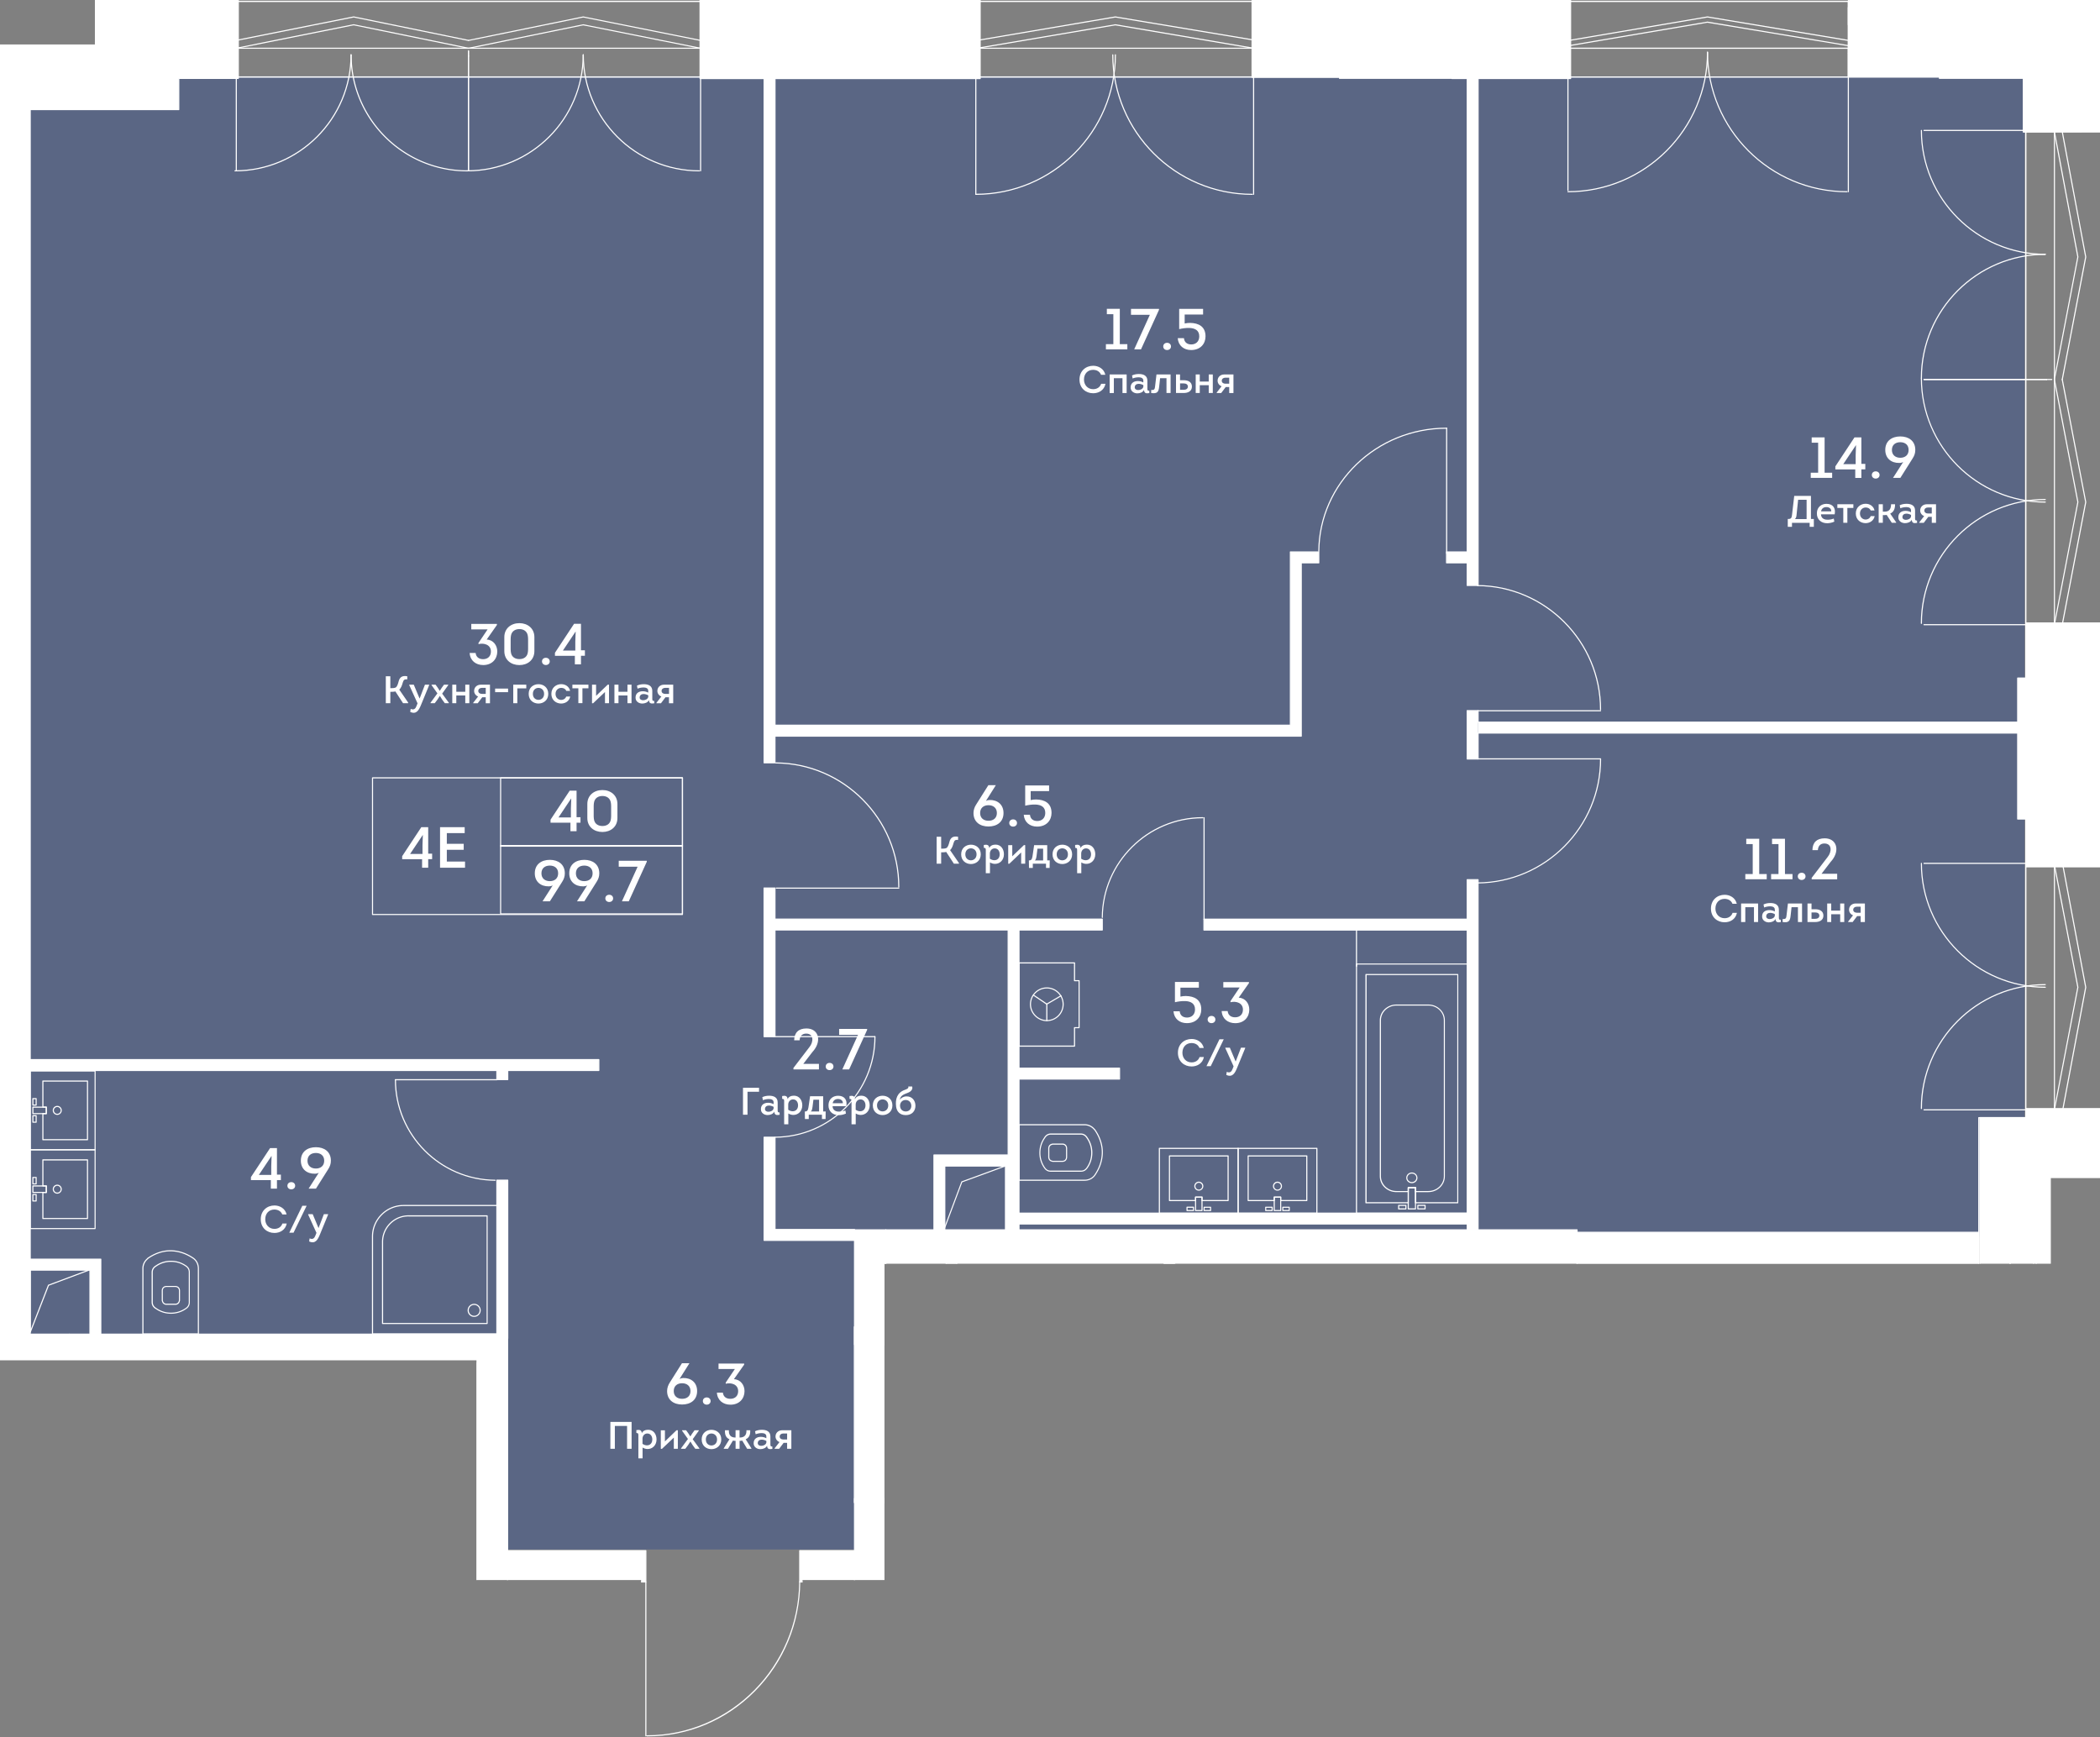 <svg viewBox="0 0 604.4 500" xmlns="http://www.w3.org/2000/svg"><rect x="0" y="0" width="604.4" height="500" fill="#808080" stroke="none"/><clipPath id="a"><path d="M604.4 0H27.31v12.79H0v378.75h137.13v63.25h47.38V500h46.47v-45.21h23.58v-91.05h335.69V339.1h14.15z"/></clipPath><clipPath id="b"><path d="M-429.38-13.53H618.7v2159.35H-429.38z"/></clipPath><clipPath id="c"><path d="M-429.38-13.53H618.7v2159.35H-429.38z"/></clipPath><path d="M582.71 21.94H6.35v362.53h132.69V446H252.7v-90.07h322.31v-33.58h7.7z" fill="#425688" opacity=".6"/><g clip-path="url(#a)"><g clip-path="url(#b)" fill="#fff"><path clip-path="url(#c)" d="M305.78 334.42h-2.86c-.07 0-.12-.03-.14-.05-.66-.12-1.09-.64-1.09-1.34v-2.5c0-.69.43-1.22 1.1-1.34.01-.02.06-.05.13-.05h2.86c.8 0 1.35.57 1.35 1.38v2.5c.01.83-.55 1.4-1.35 1.4m-2.86-4.95c0 .01-.02.03-.06.04-.53.09-.86.49-.86 1.03v2.5c0 .54.32.94.84 1.03l.02.01c.03.01.06.03.08.03h2.84c.62 0 1.04-.43 1.04-1.07v-2.5c0-.64-.42-1.07-1.04-1.07z"/><path clip-path="url(#c)" d="M312.16 339.86h-18.85c-.09 0-.16-.07-.16-.16v-15.97c0-.09.07-.16.16-.16h18.8c1.17 0 2.22.49 2.96 1.38.04.01.08.03.1.07 1.46 2.09 2.24 4.37 2.24 6.59v.22c-.04 2.26-.81 4.53-2.24 6.57-.7.93-1.79 1.46-3.01 1.46m-18.7-.31h18.7c1.12 0 2.12-.48 2.76-1.32 1.42-2.03 2.18-4.3 2.18-6.56v-.05c0-2.13-.74-4.33-2.14-6.35a.236.236 0 0 1-.09-.06 3.483 3.483 0 0 0-2.76-1.32h-18.65z"/><path clip-path="url(#c)" d="M311.1 337.25h-8.68c-.76 0-1.34-.29-1.81-.9-.98-1.34-1.47-2.86-1.47-4.53s.49-3.19 1.47-4.53c0 0-.01-.03.01-.07.01-.02.02-.03.03-.05.01-.01.03-.03.05-.04.47-.6 1.04-.88 1.8-.88h8.53c.75 0 1.32.28 1.79.88.02.01.04.02.06.04.01.01.02.03.03.05.02.03.02.06.02.08a7.525 7.525 0 0 1 1.46 4.51c0 1.66-.49 3.18-1.47 4.52-.49.63-1.06.92-1.82.92m-10.21-9.86c-.01.03-.02.06-.04.09a7.2 7.2 0 0 0-1.41 4.34c0 1.6.48 3.06 1.41 4.34.42.54.9.78 1.56.78h8.68c.65 0 1.15-.25 1.56-.78.94-1.28 1.41-2.74 1.41-4.34s-.48-3.06-1.41-4.34c-.02-.03-.03-.06-.04-.08l-.03-.03c-.41-.54-.91-.79-1.57-.79h-8.53c-.66 0-1.15.25-1.57.79zM50.44 375.57h-2.5c-.69 0-1.22-.43-1.34-1.1-.02-.01-.05-.06-.05-.13v-2.86c0-.8.57-1.35 1.38-1.35h2.5c.81 0 1.38.56 1.38 1.35v2.87c0 .07-.03.12-.05.14-.11.65-.63 1.08-1.32 1.08m-3.57-1.23c.01 0 .03.03.03.06.1.53.49.85 1.03.85h2.5c.54 0 .94-.32 1.03-.84 0 0 0-.01.01-.02.01-.03.03-.06.03-.08v-2.84c0-.62-.43-1.04-1.07-1.04h-2.5c-.64 0-1.07.42-1.07 1.04z"/><path clip-path="url(#c)" d="M41.13 384.11a.16.16 0 0 1-.11-.05.16.16 0 0 1-.05-.11v-18.8c0-1.17.49-2.22 1.38-2.96.01-.04.03-.08.06-.1 2.09-1.46 4.37-2.24 6.59-2.24h.22c2.26.04 4.53.81 6.58 2.24.92.7 1.45 1.8 1.45 3.02v18.85c0 .09-.07.16-.16.16zm1.54-21.81a.18.18 0 0 1-.06.09c-.85.68-1.32 1.66-1.32 2.76v18.65h15.65v-18.69c0-1.12-.48-2.13-1.32-2.76-2.04-1.42-4.3-2.18-6.56-2.18h-.05c-2.13-.01-4.32.73-6.34 2.13"/><path clip-path="url(#c)" d="M49.21 378.13c-1.67 0-3.19-.49-4.53-1.47 0 .01-.03.01-.07-.01-.02-.01-.03-.02-.05-.03a.218.218 0 0 1-.04-.05c-.6-.47-.88-1.04-.88-1.8v-8.53c0-.75.28-1.32.88-1.79a.21.21 0 0 1 .04-.06c.01-.02.03-.03.05-.03a.31.31 0 0 1 .08-.02 7.525 7.525 0 0 1 4.51-1.46c1.66 0 3.18.5 4.52 1.47.62.48.91 1.05.91 1.81v8.68c0 .76-.29 1.34-.9 1.81-1.33.99-2.85 1.48-4.52 1.48m-4.43-1.76c.03.01.06.02.09.04 1.28.94 2.74 1.41 4.34 1.41s3.06-.48 4.34-1.41c.53-.41.78-.91.78-1.56v-8.68c0-.65-.25-1.15-.78-1.56-1.28-.94-2.74-1.41-4.34-1.41s-3.06.48-4.34 1.41c-.03.02-.06.03-.09.04l-.03.03c-.53.41-.78.9-.78 1.56v8.53c0 .66.25 1.16.79 1.57 0 0 .01.01.02.03m-.22.21s0 .01 0 0zm.13-12.23s-.01 0 0 0c-.01 0 0 0 0 0m256.59-75.18c-.03 0-.06-.01-.09-.02l-3.83-2.59a.16.16 0 0 1-.04-.22.16.16 0 0 1 .22-.04l3.83 2.59c.07.05.09.15.04.22-.03.04-.08.06-.13.06"/><path clip-path="url(#c)" d="M301.28 293.92c-.09 0-.16-.07-.16-.16v-4.74c0-.09.07-.16.16-.16s.16.07.16.16v4.74c0 .09-.07.16-.16.16"/><path clip-path="url(#c)" d="M301.28 289.17c-.05 0-.11-.03-.13-.08a.163.163 0 0 1 .06-.22l4.07-2.39c.07-.05.17-.02.21.05.04.08.02.17-.05.22l-4.07 2.39c-.03.03-.06.03-.09.03"/><path clip-path="url(#c)" d="M301.28 293.92c-2.64 0-4.86-2.23-4.86-4.86 0-2.68 2.18-4.86 4.86-4.86s4.86 2.18 4.86 4.86-2.18 4.86-4.86 4.86m0-9.41c-2.51 0-4.55 2.04-4.55 4.55 0 2.46 2.08 4.55 4.55 4.55 2.51 0 4.55-2.04 4.55-4.55s-2.04-4.55-4.55-4.55"/><path clip-path="url(#c)" d="M309.26 301.26H293.3c-.09 0-.16-.07-.16-.16v-23.95c0-.09.07-.16.16-.16h15.96c.09 0 .16.07.16.16v4.97h1.16c.09 0 .15.07.15.16v13.51c0 .09-.07.16-.15.16h-1.16v5.15c0 .09-.07.16-.16.16m-15.8-.32h15.64v-5.15c0-.08.07-.15.16-.15h1.16v-13.21h-1.16c-.09 0-.16-.07-.16-.15v-4.97h-15.64zm82.65 44.77h-7.51c-.09 0-.16-.07-.16-.16v-.83h-1.54v.83c0 .09-.07.16-.16.16h-7.5c-.09 0-.16-.07-.16-.16v-12.84c0-.04.02-.08.05-.11a.16.16 0 0 1 .11-.05h16.87c.09 0 .16.07.16.15v12.84c0 .04-.02.08-.04.11a.14.14 0 0 1-.12.06m-7.36-.31h7.2v-12.53h-16.56v12.52h7.2v-.83c0-.09.07-.15.15-.15h1.85c.09 0 .16.07.16.15zm2.31 3.19h-1.86c-.08 0-.15-.07-.15-.15v-.95c0-.09.07-.16.15-.16h1.86c.09 0 .15.07.15.16v.95c0 .08-.06.15-.15.15m-1.7-.31h1.55v-.64h-1.55zm-3.22.31h-1.85c-.09 0-.16-.07-.16-.16v-.95c0-.09.07-.16.16-.16h1.85c.09 0 .16.07.16.16v.95c0 .09-.07.16-.16.16m-1.7-.31h1.54v-.64h-1.54z"/><path clip-path="url(#c)" d="M367.67 342.71c-.71 0-1.3-.58-1.3-1.3 0-.71.58-1.3 1.3-1.3.71 0 1.3.58 1.3 1.3s-.59 1.3-1.3 1.3m0-2.27c-.54 0-.98.44-.98.98s.44.98.98.98.98-.44.98-.98-.44-.98-.98-.98"/><path clip-path="url(#c)" d="M356.33 349.36a.21.21 0 0 1-.11-.04.16.16 0 0 1-.05-.11v-18.68c0-.09.07-.16.16-.16h22.69c.08 0 .15.07.15.16v18.68c0 .04-.02.08-.05.11a.16.16 0 0 1-.11.05h-22.68zm.15-18.67v18.37h22.37V330.7h-22.37z"/><path clip-path="url(#c)" d="M366.74 348.59a.16.16 0 0 1-.11-.05.16.16 0 0 1-.05-.11v-3.86c0-.09.07-.16.16-.16h1.85c.09 0 .16.07.16.16v3.86c0 .08-.07.15-.16.15zm.16-3.86v3.55h1.54v-3.55zm-13.44.98h-7.51c-.09 0-.16-.07-.16-.16v-.83h-1.54v.83c0 .09-.07.16-.16.16h-7.5c-.09 0-.16-.07-.16-.16v-12.84c0-.04.02-.08.05-.11a.16.16 0 0 1 .11-.05h16.87c.04 0 .08.01.11.04s.05.07.05.11v12.84c0 .11-.07.17-.16.17m-7.35-.31h7.19v-12.53h-16.56v12.52h7.2v-.83c0-.09.07-.15.15-.15h1.85c.09 0 .16.07.16.15v.84zm2.3 3.19h-1.85c-.09 0-.16-.07-.16-.15v-.95c0-.09.07-.16.16-.16h1.85c.09 0 .16.07.16.16v.95c0 .08-.07.15-.16.15m-1.7-.31h1.55v-.64h-1.55zm-3.21.31h-1.86c-.09 0-.16-.07-.16-.16v-.95c0-.09.07-.16.16-.16h1.86c.08 0 .15.07.15.16v.95c0 .09-.07.16-.15.16m-1.7-.31h1.54v-.64h-1.54z"/><path clip-path="url(#c)" d="M345.03 342.71c-.71 0-1.3-.58-1.3-1.3 0-.71.58-1.3 1.3-1.3.71 0 1.3.58 1.3 1.3-.01.72-.59 1.3-1.3 1.3m0-2.27c-.54 0-.98.44-.98.98s.44.98.98.98.98-.44.98-.98-.44-.98-.98-.98"/><path clip-path="url(#c)" d="M333.68 349.36a.21.21 0 0 1-.11-.04.16.16 0 0 1-.05-.11v-18.68c0-.09.07-.16.16-.16h22.69c.09 0 .15.07.15.16v18.68c0 .04-.02.08-.05.11a.16.16 0 0 1-.11.05h-22.68zm.16-18.67v18.37h22.37V330.7h-22.37z"/><path clip-path="url(#c)" d="M344.1 348.59a.16.16 0 0 1-.11-.05.16.16 0 0 1-.05-.11v-3.86c0-.09.07-.16.16-.16h1.85c.09 0 .16.07.16.16v3.86c0 .08-.07.15-.16.15zm.15-3.86v3.55h1.54v-3.55zm-319.07 6.15H12.34c-.09 0-.16-.07-.16-.16v-7.51c0-.04.02-.08.05-.11a.16.16 0 0 1 .11-.05h.83v-1.55h-.83c-.09 0-.16-.07-.16-.15v-7.51c0-.09.07-.16.16-.16h12.84c.09 0 .16.07.16.16v16.87c0 .1-.07.17-.16.17m-12.68-.31h12.53v-16.56H12.5v7.19h.83c.09 0 .15.07.15.16v1.86c0 .09-.07.16-.15.16h-.83zm-2.09-4.74h-.95c-.09 0-.16-.07-.16-.16v-1.85c0-.09.07-.16.16-.16h.95c.08 0 .15.07.15.16v1.85c.01.09-.06.16-.15.16m-.79-.31h.64v-1.54h-.64zm.79-4.61h-.95c-.09 0-.16-.07-.16-.15v-1.85c0-.09.07-.16.16-.16h.95c.08 0 .15.07.15.16v1.85c.01.08-.06.15-.15.15m-.79-.31h.64v-1.54h-.64z"/><path clip-path="url(#c)" d="M16.48 343.58c-.71 0-1.3-.58-1.3-1.3 0-.71.58-1.3 1.3-1.3.71 0 1.3.58 1.3 1.3-.01.72-.59 1.3-1.3 1.3m0-2.28c-.54 0-.98.44-.98.98s.44.98.98.98.98-.44.98-.98-.44-.98-.98-.98"/><path clip-path="url(#c)" d="M27.37 353.78H8.69c-.09 0-.16-.07-.16-.16v-22.69c0-.08.07-.15.16-.15h18.67c.09 0 .16.07.16.15v22.69c0 .1-.07.16-.15.16m-18.52-.31h18.37V331.1H8.85z"/><path clip-path="url(#c)" d="M13.32 343.37H9.46c-.09 0-.16-.07-.16-.16v-1.86c0-.09.07-.16.16-.16h3.86c.04 0 .08.02.11.04.03.03.05.07.05.11v1.86c0 .1-.07.17-.16.17m-3.7-.31h3.55v-1.55H9.62zm15.56-14.86H12.34c-.09 0-.16-.07-.16-.16v-7.51c0-.04.02-.08.05-.11a.16.16 0 0 1 .11-.05h.83v-1.55h-.83c-.09 0-.16-.07-.16-.15v-7.51c0-.09.07-.16.16-.16h12.84c.09 0 .16.07.16.16v16.87c0 .1-.07.17-.16.17m-12.68-.32h12.53v-16.56H12.5v7.19h.83c.09 0 .15.07.15.16v1.86c0 .09-.07.16-.15.16h-.83zm-2.09-4.73h-.95c-.09 0-.16-.07-.16-.16v-1.86c0-.09.07-.16.16-.16h.95c.08 0 .15.07.15.16v1.86c.01.09-.06.16-.15.16m-.79-.31h.64v-1.54h-.64zm.79-4.61h-.95c-.09 0-.16-.07-.16-.16v-1.86c0-.08.07-.15.16-.15h.95c.08 0 .15.07.15.15v1.86c.01.09-.06.16-.15.16m-.79-.31h.64v-1.54h-.64z"/><path clip-path="url(#c)" d="M16.48 320.9c-.71 0-1.3-.58-1.3-1.3 0-.71.58-1.3 1.3-1.3.71 0 1.3.58 1.3 1.3-.01.72-.59 1.3-1.3 1.3m0-2.28c-.54 0-.98.44-.98.98s.44.98.98.98.98-.44.98-.98-.44-.98-.98-.98"/><path clip-path="url(#c)" d="M27.37 331.1H8.69c-.09 0-.16-.07-.16-.16v-22.68c0-.09.07-.16.16-.16h18.67c.09 0 .16.07.16.16v22.68c0 .09-.07.16-.15.16m-18.52-.31h18.37v-22.37H8.85z"/><path clip-path="url(#c)" d="M13.32 320.69H9.46c-.09 0-.16-.07-.16-.16v-1.86c0-.09.07-.16.16-.16h3.86c.09 0 .16.07.16.16v1.86c0 .09-.07.16-.16.16m-3.7-.31h3.55v-1.55H9.62zm380.79-42.11c-.09 0-.16-.07-.16-.16V267.3c0-.09.07-.16.16-.16s.16.07.16.16v10.81c0 .1-.07.16-.16.16"/><path clip-path="url(#c)" d="M422.29 349.37h-31.88c-.09 0-.16-.07-.16-.16l.01-71.73c0-.04.02-.08.05-.11a.15.15 0 0 1 .11-.04h31.88c.09 0 .16.07.16.16l-.01 71.73c0 .04-.01.08-.04.11-.04.02-.08.04-.12.04m-31.72-.32h31.57v-71.42h-31.57z"/><path clip-path="url(#c)" d="M406.35 340.55c-.89 0-1.61-.69-1.61-1.53 0-.85.72-1.54 1.61-1.54s1.6.69 1.6 1.54c.01.84-.71 1.53-1.6 1.53m0-2.76c-.71 0-1.3.55-1.3 1.22s.58 1.22 1.3 1.22c.71 0 1.29-.55 1.29-1.22.01-.67-.57-1.22-1.29-1.22m3.8 10.32h-2.08c-.09 0-.16-.07-.16-.16v-1.01c0-.09.07-.16.16-.16h2.08c.09 0 .16.07.16.16v1.01c-.01.09-.08.16-.16.16m-1.93-.31h1.77v-.7h-1.77zm-3.59.32h-2.08c-.09 0-.16-.07-.16-.16v-1.01c0-.04.02-.08.05-.11a.16.16 0 0 1 .11-.05h2.08c.04 0 .08.02.11.04.03.03.05.07.05.11v1.01c0 .1-.07.17-.16.17m-1.92-.32h1.77v-.7h-1.77z"/><path clip-path="url(#c)" d="M411.07 343.13h-3.68c-.09 0-.16-.07-.16-.16V342h-1.77v.97c0 .09-.07.16-.15.16h-3.41c-2.64 0-4.78-2.04-4.78-4.55v-44.9c0-2.51 2.15-4.55 4.79-4.55h9.16c1.28 0 2.48.47 3.38 1.33.91.86 1.4 2 1.4 3.22v44.9c.01 2.5-2.14 4.55-4.78 4.55m-3.52-.32h3.53c2.46 0 4.47-1.9 4.47-4.24v-44.9c0-1.13-.46-2.2-1.3-3s-1.97-1.24-3.17-1.24h-9.16c-2.46 0-4.47 1.9-4.47 4.24v44.9c0 2.34 2.01 4.24 4.47 4.24h3.25v-.97c0-.08.07-.15.16-.15h2.08c.09 0 .16.07.16.15v.97z"/><path clip-path="url(#c)" d="M419.56 346.35h-12.17c-.09 0-.16-.07-.16-.16V342h-1.77v4.19c0 .09-.07.16-.16.16h-12.17c-.09 0-.16-.07-.16-.16l.01-65.69c0-.04.02-.08.04-.11a.16.16 0 0 1 .11-.05h26.41c.09 0 .16.07.16.16v65.69c.02.09-.05.16-.14.16m-12.01-.32h11.86l.01-65.38h-26.1v65.38h11.85v-4.19c0-.09.07-.16.16-.16h2.08c.09 0 .16.07.16.16v4.19z"/><path clip-path="url(#c)" d="M407.39 348.12h-2.08a.16.16 0 0 1-.11-.05.16.16 0 0 1-.05-.11v-6.12c0-.09.07-.16.16-.16h2.08c.09 0 .16.07.16.16v6.12c0 .09-.07.16-.16.16m-1.92-.32h1.77V342h-1.77zm-298.26 36.31c-.09 0-.16-.07-.16-.16v-28.03c0-5.01 4.08-9.1 9.09-9.1h26.99c.09 0 .16.07.16.16v36.97c0 .08-.07.15-.16.15zm8.94-36.97c-4.84 0-8.78 3.94-8.78 8.78v27.87h35.61v-36.66h-26.83z"/><path clip-path="url(#c)" d="M110.1 381.09a.21.21 0 0 1-.11-.04.16.16 0 0 1-.05-.11v-23.49c0-4.22 3.43-7.65 7.65-7.65h22.61c.08 0 .15.07.15.16v30.97c0 .09-.07.16-.15.16zm7.49-30.97c-4.04 0-7.33 3.29-7.33 7.34v23.33h29.79v-30.66h-22.46z"/><path clip-path="url(#c)" d="M136.47 379.04c-1.04 0-1.88-.84-1.88-1.88s.84-1.88 1.88-1.88 1.88.84 1.88 1.88c-.01 1.03-.85 1.88-1.88 1.88m0-3.45c-.86 0-1.56.7-1.56 1.56s.7 1.57 1.56 1.57a1.564 1.564 0 0 0 0-3.13m156.04-15.73h-23.72v-27.42h23.72zm-20.59-3.13h17.46v-21.16h-17.46z"/><path clip-path="url(#c)" d="M275.42 385.06H251.7v-27.42h23.72zm-20.59-3.13h17.46v-21.16h-17.46zM4.5 329.61h-26.37v-24.52H4.5zm-23.24-3.13H1.37v-18.27h-20.11zm47.76 62.84H4.64v-26.88h24.37zm-21.25-3.13h18.12v-20.62H7.77zm446.11-31.49H569.5v9.01H453.88z"/><path clip-path="url(#c)" d="M245.89 381.92h8.94v50.56h-8.94zm45.86-32.75H424.4v3.13H291.75zm-45.83 7.84h-26v-29.69h3.13v26.57h22.87zm-26-101.41h3.13v42.79h-3.13zm0-233.16h3.13v197.12h-3.13zM425.41 162h-9.07v-3.13h5.94V22.82h3.13z"/><path clip-path="url(#c)" d="M374.51 211.87H221.94v-3.13h149.44v-49.87h8.17V162h-5.04zm47.77-56.91h3.13v13.55h-3.13zm0 49.59h3.13v13.91h-3.13zm0 48.65h3.13v100.79h-3.13zm-200.01 11.35h94.97v3.13h-94.97z"/><path clip-path="url(#c)" d="M346.52 264.55h76.31v3.13h-76.31zm-56.37 3.06h3.13v87.08h-3.13zm135.2-59.75h157.12v3.13H425.35zm-90.36 155.78h3.13v111.93h-3.13z"/><path clip-path="url(#c)" d="M306.73 461.65h28.93v3.13h-28.93zm-52.15 0h22.87v3.13h-22.87zm-108.45-150.9H143v-2.63H-4.89v-3.13h151.02z"/><path clip-path="url(#c)" d="M123.04 304.99h49.31v3.13h-49.31zM143 339.68h3.13v45.59H143zm148.23-32.23h30.98v3.13h-30.98zM29.01 389.47H4.64c-.09 0-.16-.07-.16-.16v-26.88c0-.09.07-.16.16-.16h24.38c.09 0 .15.07.15.16v26.88c0 .04-.02.08-.05.11-.02.04-.06.05-.11.05m-24.22-.31h24.06V362.6H4.79zm21.1-2.82H7.76c-.09 0-.16-.07-.16-.16v-20.62c0-.09.07-.16.16-.16h18.12c.09 0 .15.07.15.16v20.62c0 .04-.02.08-.05.11-.01.04-.05.05-.09.05m-17.97-.31h17.81v-20.31H7.92zm561.57-22.17H453.88c-.09 0-.16-.07-.16-.16v-9.01c0-.09.07-.16.16-.16H569.5c.09 0 .15.07.15.16v9.01c0 .09-.07.16-.16.16m-115.45-.31h115.3v-8.7h-115.3zm-208.12-6.38h-26c-.09 0-.16-.07-.16-.16v-29.69c0-.09.07-.16.16-.16h3.13c.09 0 .16.07.16.16v26.41h22.72c.09 0 .16.07.16.16v3.13c-.01.08-.08.15-.17.15m-25.85-.31h25.69v-2.82h-22.72c-.09 0-.16-.07-.16-.16v-26.41h-2.82v29.39z"/><path clip-path="url(#c)" d="M254.83 432.64h-8.94c-.09 0-.16-.07-.16-.16v-50.56c0-.09.07-.16.16-.16h5.66v-24.13c0-.09.07-.16.16-.16h16.94v-25.04c0-.08.07-.15.16-.15H290v-64.46h-66.8v30.56c0 .09-.07.16-.16.16h-3.13c-.09 0-.16-.07-.16-.16V255.6c0-.09.07-.16.16-.16h3.13c.09 0 .16.07.16.16v8.79h94.04c.09 0 .16.07.16.16v3.13c0 .09-.07.16-.16.16h-23.81v39.46h28.78c.09 0 .16.07.16.16v3.13c0 .09-.07.16-.16.16h-28.78v38.28h128.69v-81.18h-75.61a.16.16 0 0 1-.11-.05.16.16 0 0 1-.05-.11v-3.13c0-.09.07-.16.16-.16h75.61v-11.2c0-.08.07-.15.16-.15h3.13c.08 0 .15.07.15.15v100.79c0 .08-.07.15-.15.15h-3.13c-.09 0-.16-.07-.16-.15v-1.53H293.43v2.24c0 .08-.07.15-.16.15h-.61v5.01c0 .09-.07.16-.16.16h-16.94v25.04c0 .09-.07.16-.16.16h-20.44v47.27c.03.08-.04.15-.13.15m-8.79-.31h8.63v-47.27c0-.09.07-.16.16-.16h20.44v-25.04c0-.09.07-.16.15-.16h16.94v-5.01c0-.09.07-.16.16-.16h.61v-2.24c0-.09.07-.16.15-.16h129.01c.08 0 .15.07.15.16v1.53h2.82V253.35h-2.82v11.2c0 .09-.07.16-.15.16h-75.61v2.82h75.61c.04 0 .08.02.11.05s.04.07.04.11v81.5c0 .09-.07.16-.15.16H293.28c-.08 0-.15-.07-.15-.16V310.6c0-.09.07-.16.15-.16h28.78v-2.82h-28.78c-.08 0-.15-.07-.15-.16v-39.78c0-.09.07-.16.15-.16h23.81v-2.82h-94.04c-.09 0-.16-.07-.16-.16v-8.79h-2.82v42.48h2.82v-30.56c0-.09.07-.16.16-.16h67.1c.09 0 .16.07.16.16v64.77c0 .09-.07.16-.16.16h-21.2v25.04c0 .09-.07.16-.16.16h-16.94v24.13c0 .09-.07.16-.16.16h-5.66v50.24zm26.25-50.24h-17.46c-.09 0-.16-.07-.16-.16v-21.16c0-.09.07-.16.16-.16h17.46c.09 0 .16.07.16.16v21.16c0 .09-.07.16-.16.16m-17.3-.32h17.15v-20.85h-17.15zm34.4-24.88h-17.46c-.09 0-.16-.07-.16-.16v-21.16c0-.08.07-.15.16-.15h17.46c.09 0 .16.07.16.15v21.16c-.01.09-.08.16-.16.16m-17.31-.32h17.15v-20.85h-17.15zm-49.03-136.85h-3.13c-.09 0-.16-.07-.16-.16V22.44c0-.09.07-.16.16-.16h3.13c.09 0 .16.07.16.16v186.14h148.02v-49.72c0-.09.07-.16.16-.16h8.17c.09 0 .16.07.16.16V162c0 .09-.07.16-.16.16h-4.89v49.72c0 .09-.07.16-.15.16H223.2v7.54c0 .07-.07.14-.15.14m-2.98-.31h2.82v-7.54c0-.09.07-.16.16-.16h151.3V162c0-.09.07-.16.16-.16h4.89v-2.82h-7.87v49.72c0 .09-.07.16-.15.16H223.05c-.09 0-.16-.07-.16-.16V22.6h-2.82zm205.34-50.74h-3.13c-.09 0-.16-.07-.16-.16v-6.36h-5.79c-.09 0-.16-.07-.16-.16v-3.13c0-.09.07-.16.16-.16h5.79V22.83c0-.09.07-.16.16-.16h3.13c.09 0 .16.07.16.16v145.69c0 .08-.07.15-.16.15m-2.97-.31h2.82V22.98h-2.82v135.89c0 .09-.07.16-.16.16h-5.79v2.82h5.79c.09 0 .16.07.16.16zm2.97 50.25h-3.13c-.09 0-.16-.07-.16-.16v-13.91c0-.09.07-.16.16-.16h3.13c.09 0 .16.07.16.16v3.16h156.9c.04 0 .08.02.11.05s.05.07.05.11v3.13c0 .09-.07.16-.16.16h-156.9v7.31c0 .08-.07.15-.16.15m-2.97-.31h2.82v-7.31c0-.09.07-.16.16-.16h156.9v-2.82h-156.9a.21.21 0 0 1-.11-.04.16.16 0 0 1-.05-.11v-3.16h-2.82z"/><path clip-path="url(#c)" d="M338.12 475.73h-3.13c-.09 0-.16-.07-.16-.16v-10.64h-28.1c-.09 0-.16-.07-.16-.15v-3.13c0-.09.07-.16.16-.16h28.1v-97.85c0-.09.07-.16.16-.16h3.13c.09 0 .16.07.16.16v111.93c0 .09-.07.16-.16.16m-2.97-.32h2.82V363.8h-2.82v97.85c0 .08-.07.15-.16.15h-28.11v2.82h28.11c.09 0 .16.07.16.16zm-57.7-10.48h-22.87c-.09 0-.16-.07-.16-.16v-3.13c0-.09.07-.16.16-.16h22.87c.09 0 .16.07.16.16v3.13c0 .09-.07.16-.16.16m-22.71-.31h22.56v-2.82h-22.56zM-65.4 381.57h-27.71c-.09 0-.16-.07-.16-.16V362.8h-2.39c-.09 0-.16-.07-.16-.16v-3.13c0-.09.07-.16.16-.16h2.39V269.1c0-.09.07-.16.16-.16h3.13c.09 0 .16.07.16.16v35.72H-3.8V198.76h-86.02v41.45c0 .08-.07.15-.16.15h-3.13c-.09 0-.16-.07-.16-.15v-70.36h-6.46c-.09 0-.16-.07-.16-.16v-3.13c0-.09.07-.16.16-.16h9.74c.09 0 .16.07.16.16v28.75H-.52c.09 0 .16.07.16.16v109.36h172.71c.09 0 .16.07.16.16v3.13c0 .08-.07.15-.16.15h-26.06v2.48c0 .09-.07.16-.16.16H143c-.09 0-.16-.07-.16-.16v-2.48H4.66v21.34c0 .09-.07.16-.16.16h-26.37c-.09 0-.16-.07-.16-.16v-21.34h-67.8v69.86h24.42c.09 0 .16.07.16.16v3.13c.01.08-.06.15-.15.15m-27.55-.31h27.4v-2.82h-24.42c-.09 0-.16-.07-.16-.16v-70.17c0-.09.07-.16.16-.16h68.11c.09 0 .16.07.16.16v21.34H4.34v-21.34c0-.09.07-.16.16-.16H143c.09 0 .16.07.16.16v2.47h2.82v-2.47c0-.09.07-.16.16-.16h26.06v-2.82H-.52c-.08 0-.15-.07-.15-.15V195.63h-89.31c-.09 0-.16-.07-.16-.16v-28.75h-9.43v2.82h6.46c.09 0 .16.07.16.16v70.36h2.82V198.6c0-.09.07-.16.16-.16h86.33c.09 0 .16.07.16.16v106.38c0 .08-.07.15-.16.15h-86.33c-.09 0-.16-.07-.16-.15v-35.72h-2.82v90.25c0 .09-.07.16-.16.16h-2.39v2.82h2.39c.09 0 .16.07.16.16zm94.32-54.62h-20.11c-.09 0-.16-.07-.16-.16v-18.27c0-.09.07-.16.16-.16H1.37c.09 0 .16.07.16.16v18.27c0 .09-.07.16-.16.16m-19.95-.31h19.8v-17.96h-19.8zm164.71 59.1H143c-.09 0-.16-.07-.16-.16v-45.59c0-.09.07-.16.16-.16h3.13c.09 0 .16.07.16.16v45.59c0 .09-.07.16-.16.16m-2.97-.32h2.82v-45.28h-2.82z"/><path clip-path="url(#c)" d="M.43 257.28c-.03 0-.06 0-.09-.03s-.06-.06-.06-.13c0-.03.03-.06.06-.09.06-.06.16-.06.22 0 .03.03.03.06.03.09 0 .06 0 .09-.03.13-.03.03-.06.03-.13.03m19.52 126.88c-.03 0-.06 0-.09-.03s-.06-.09-.06-.13.03-.06.06-.09c.06-.06.16-.06.22 0 .03.03.03.06.03.09 0 .06 0 .09-.03.13-.03.03-.06.03-.13.03m431.32-329.2c-.09 0-.16-.07-.16-.16V15.02c0-.09.07-.16.16-.16s.16.07.16.16v39.79c0 .08-.07.15-.16.15"/><path clip-path="url(#c)" d="M451.27 55.34c-.09 0-.16-.07-.16-.16s.07-.16.16-.16c22.06 0 40.01-17.95 40.01-40.01 0-.08.07-.15.16-.15s.16.07.16.15c-.01 22.24-18.1 40.33-40.33 40.33"/><path clip-path="url(#c)" d="M531.6 55.34c-22.23 0-40.32-18.09-40.32-40.32 0-.08.07-.15.16-.15.08 0 .15.07.15.15 0 22.06 17.95 40.01 40.01 40.01.09 0 .16.07.16.16 0 .08-.07.15-.16.15m.37 0c-.09 0-.16-.07-.16-.16V15.39c0-.08.07-.15.16-.15s.16.07.16.15v39.79c0 .09-.07.16-.16.16m-280.16 243.2h-29.28c-.09 0-.16-.07-.16-.16s.07-.16.16-.16h29.28c.09 0 .16.07.16.16s-.07.16-.16.16"/><path clip-path="url(#c)" d="M223.11 327.48c-.08 0-.16-.07-.16-.15 0-.09.07-.16.16-.16 15.76-.11 28.56-13.02 28.55-28.78 0-.08.07-.16.16-.16.08 0 .16.07.16.16.01 15.93-12.94 28.98-28.87 29.09zm.29-71.69c-.09 0-.16-.07-.16-.16s.07-.16.16-.16h35.29c.09 0 .16.07.16.16s-.07.16-.16.16zm35.28-.34c-.09 0-.16-.07-.16-.16.02-19.47-15.79-35.41-35.26-35.54-.08 0-.16-.07-.15-.16 0-.09.07-.16.16-.16 19.64.13 35.59 16.22 35.57 35.86 0 .1-.07.16-.16.16m201.97-36.87h-35.29c-.09 0-.16-.07-.16-.16s.07-.16.16-.16h35.29c.09 0 .16.07.16.16 0 .1-.07.16-.16.16"/><path clip-path="url(#c)" d="M425.24 254.29c-.08 0-.16-.07-.16-.15 0-.09.07-.16.16-.16 19.46-.13 35.28-16.08 35.26-35.54 0-.08.07-.16.16-.16s.16.07.16.16c.01 19.62-15.94 35.71-35.58 35.85zm-78.7 10.51c-.09 0-.16-.07-.16-.16v-29.28c0-.09.07-.16.16-.16s.16.07.16.16v29.28c0 .09-.07.16-.16.16m-29.28-.58c-.09 0-.16-.07-.16-.16.11-15.92 13.14-28.86 29.06-28.86.1 0 .18.06.18.16 0 .09-.07.16-.16.16h-.03c-15.75 0-28.64 12.8-28.75 28.55.02.08-.06.15-.14.15m143.39-59.48h-35.29c-.09 0-.16-.07-.16-.16s.07-.16.16-.16h35.29c.09 0 .16.07.16.16s-.07.16-.16.16m0-.34c-.09 0-.16-.07-.16-.16.02-19.46-15.79-35.41-35.26-35.54-.08 0-.16-.07-.15-.16 0-.08.07-.15.16-.15 19.64.13 35.59 16.22 35.57 35.85 0 .09-.07.16-.16.16M143.08 310.94H113.8c-.09 0-.16-.07-.16-.16s.07-.16.16-.16h29.28c.09 0 .16.07.16.16s-.07.16-.16.16"/><path clip-path="url(#c)" d="M142.51 339.87c-15.93-.11-28.88-13.16-28.86-29.09 0-.09.07-.16.16-.16s.16.07.16.16c-.02 15.76 12.79 28.67 28.55 28.78.09 0 .16.07.16.16-.01.08-.08.15-.17.15m273.85-180.43c-.09 0-.16-.07-.16-.16v-36.04c0-.09.07-.16.16-.16s.16.07.16.16v36.04c-.01.09-.07.16-.16.16"/><path clip-path="url(#c)" d="M379.57 158.82c-.09 0-.16-.07-.16-.16.14-19.62 16.68-35.57 36.88-35.57h.04c.09 0 .16.07.16.16s-.07.16-.16.16h-.04c-20.03 0-36.43 15.81-36.57 35.26.01.08-.06.15-.15.15M185.88 499.78c-.09 0-.16-.07-.16-.16v-44.29c0-.09.07-.16.16-.16s.16.07.16.16v44.29c0 .1-.07.16-.16.16m.37 0h-.05c-.09 0-.16-.07-.16-.16s.07-.16.16-.16h.05c23.97 0 43.6-19.82 43.76-44.21 0-.08.07-.15.16-.15.08 0 .15.07.15.16-.08 11.92-4.71 23.12-13.03 31.51-8.31 8.4-19.33 13.01-31.04 13.01m187.32 11.68c-.09 0-.16-.07-.16-.16.02-19.46-15.79-35.41-35.26-35.54-.08 0-.16-.07-.15-.16 0-.09.07-.16.16-.16 19.64.14 35.59 16.22 35.57 35.86-.01.09-.08.16-.16.16m-66.82-16.93c-.09 0-.16-.07-.16-.16v-29.28c0-.09.07-.16.16-.16s.16.07.16.16v29.28c0 .09-.07.16-.16.16m-.37 0c-15.92 0-28.95-12.94-29.06-28.86 0-.08.07-.16.16-.16s.16.07.16.15c.11 15.75 13 28.55 28.75 28.55.09 0 .19.06.19.16-.02.1-.1.15-.2.16M280.85 56.09c-.09 0-.16-.07-.16-.16V15.39c0-.09.07-.16.16-.16s.16.07.16.16v40.54c-.01.09-.07.16-.16.16"/><path clip-path="url(#c)" d="M280.85 56.09c-.09 0-.16-.07-.16-.16s.07-.16.16-.16c22.06 0 40.01-17.95 40.01-40.01 0-.08.07-.15.16-.15s.16.07.16.15c-.01 22.24-18.1 40.33-40.33 40.33"/><path clip-path="url(#c)" d="M360.43 56.09c-22.23 0-40.32-18.09-40.32-40.32 0-.08.07-.15.16-.15s.16.07.16.15c0 22.06 17.95 40.01 40.01 40.01.09 0 .16.07.16.16-.02.08-.08.15-.17.15m.37 0c-.09 0-.16-.07-.16-.16V15.39c0-.09.07-.16.16-.16s.16.07.16.16v40.54c0 .09-.07.16-.16.16m-225.97-6.76c-.09 0-.16-.07-.16-.16V16.14c0-.09.07-.16.16-.16s.16.07.16.16v33.03c-.01.09-.08.16-.16.16"/><path clip-path="url(#c)" d="M134.45 49.33c-.09 0-.16-.07-.16-.16s.07-.16.16-.16c18.33 0 33.25-14.91 33.25-33.25 0-.09.07-.16.16-.16s.15.07.15.16c0 18.52-15.05 33.57-33.56 33.57"/><path clip-path="url(#c)" d="M201.27 49.33c-18.51 0-33.56-15.06-33.56-33.56 0-.09.07-.16.16-.16s.16.07.16.16c0 18.33 14.92 33.25 33.25 33.25.09 0 .16.07.16.16-.02.08-.08.15-.17.15m.37 0c-.09 0-.16-.07-.16-.16V16.14c0-.09.07-.16.16-.16s.16.07.16.16v33.03c0 .09-.07.16-.16.16m-133.63 0c-.09 0-.16-.07-.16-.16V16.14c0-.09.07-.16.16-.16s.16.07.16.16v33.03c0 .09-.07.16-.16.16"/><path clip-path="url(#c)" d="M67.63 49.33c-.09 0-.16-.07-.16-.16s.07-.16.16-.16c18.33 0 33.25-14.91 33.25-33.25 0-.09.07-.16.16-.16s.16.07.16.16c0 18.52-15.06 33.57-33.57 33.57"/><path clip-path="url(#c)" d="M134.45 49.33c-18.51 0-33.56-15.06-33.56-33.56 0-.09.07-.16.16-.16s.16.07.16.16c0 18.33 14.92 33.25 33.25 33.25.09 0 .16.07.16.16-.01.08-.08.15-.17.15m.38 0c-.09 0-.16-.07-.16-.16V16.14c0-.09.07-.16.16-.16s.16.07.16.16v33.03c-.01.09-.08.16-.16.16m456.45 425.68h-.03a.163.163 0 0 1-.13-.18l6.75-35.26-6.75-35.26a.15.15 0 0 1 .13-.18c.08-.02.17.04.18.13l6.76 35.31-.01.03-6.76 35.28c0 .08-.06.13-.14.13"/><path clip-path="url(#c)" d="M593.54 475.76h-.03c-.08-.02-.14-.1-.13-.18l6.75-36.01-6.75-36.01a.15.15 0 0 1 .13-.18c.09-.01.16.04.18.13l6.76 36.06-.01.03-6.76 36.04a.14.14 0 0 1-.14.12m-2.26-156.16h-.03a.163.163 0 0 1-.13-.18l6.75-35.26-6.75-35.25a.15.15 0 0 1 .13-.18c.08-.02.17.04.18.13l6.76 35.31-.01.03-6.76 35.28c0 .07-.06.12-.14.12"/><path clip-path="url(#c)" d="M593.54 320.35h-.03c-.08-.02-.14-.1-.13-.18l6.75-36.01-6.75-36.01a.15.15 0 0 1 .13-.18c.09-.01.16.04.18.13l6.76 36.06v.03l-6.76 36.04a.16.16 0 0 1-.15.12m-2.26-140.39h-.03a.163.163 0 0 1-.13-.18l6.75-35.26-6.75-35.26a.15.15 0 0 1 .13-.18c.08-.02.17.04.18.13l6.76 35.31-.01.03-6.76 35.29c0 .07-.06.12-.14.12"/><path clip-path="url(#c)" d="M593.54 179.96h-.03a.163.163 0 0 1-.13-.18l6.75-35.26-6.75-35.26a.15.15 0 0 1 .13-.18c.08-.02.16.04.18.13l6.76 35.31v.03l-6.76 35.29a.16.16 0 0 1-.15.12m-2.26-70.57h-.03a.163.163 0 0 1-.13-.18l6.75-35.26-6.75-36.01a.15.15 0 0 1 .13-.18c.09-.02.17.04.18.13l6.76 36.06-.01.03-6.76 35.29c0 .07-.06.12-.14.12"/><path clip-path="url(#c)" d="M593.54 109.39h-.03a.163.163 0 0 1-.13-.18l6.75-35.26-6.75-36.01a.15.15 0 0 1 .13-.18c.09-.02.16.04.18.13l6.76 36.06v.03l-6.76 35.29a.16.16 0 0 1-.15.12m-4.51 365.62h-35.29c-.09 0-.16-.07-.16-.16s.07-.16.16-.16h35.29c.09 0 .16.07.16.16s-.07.16-.16.16m-36.03-.38c-.09 0-.16-.07-.16-.16 0-19.75 16.07-35.82 35.82-35.82.09 0 .16.07.16.16s-.07.16-.16.16c-19.58 0-35.5 15.93-35.5 35.5-.01.09-.08.16-.16.16"/><path clip-path="url(#c)" d="M588.66 439.72c-19.75 0-35.82-16.07-35.82-35.82 0-.09.07-.16.16-.16s.16.07.16.16c0 19.58 15.93 35.5 35.5 35.5.09 0 .16.07.16.16-.01.09-.08.16-.16.16m.37-35.66h-35.29c-.09 0-.16-.07-.16-.16s.07-.16.16-.16h35.29c.09 0 .16.07.16.16s-.07.16-.16.16m1.5 70.95h-1.5c-.09 0-.16-.07-.16-.16s.07-.16.16-.16h1.5c.09 0 .16.07.16.16s-.07.16-.16.16m0-70.57h-1.5c-.09 0-.16-.07-.16-.16s.07-.16.16-.16h1.5c.09 0 .16.07.16.16s-.07.16-.16.16m-1.5-84.84h-35.29c-.09 0-.16-.07-.16-.16s.07-.16.16-.16h35.29c.09 0 .16.07.16.16s-.07.16-.16.16m-36.04-.37c-.09 0-.16-.07-.16-.16 0-19.75 16.07-35.82 35.82-35.82.09 0 .16.07.16.16s-.07.16-.16.16c-19.58 0-35.5 15.93-35.5 35.5 0 .09-.07.16-.16.16"/><path clip-path="url(#c)" d="M588.66 284.32c-19.75 0-35.82-16.07-35.82-35.82 0-.09.07-.16.16-.16.08 0 .15.07.15.16 0 19.58 15.93 35.5 35.51 35.5.09 0 .16.07.16.16-.01.09-.08.16-.16.16m.37-35.66h-35.29c-.09 0-.16-.07-.16-.16s.07-.16.16-.16h35.29c.09 0 .16.07.16.16s-.07.16-.16.16m1.5 70.94h-1.5c-.09 0-.16-.07-.16-.16s.07-.16.16-.16h1.5c.09 0 .16.07.16.16s-.07.16-.16.16m0-70.57h-1.5c-.09 0-.16-.07-.16-.16s.07-.16.16-.16h1.5c.09 0 .16.07.16.16s-.07.16-.16.16m-1.5-69.07h-35.29c-.09 0-.16-.07-.16-.16s.07-.16.16-.16h35.29c.09 0 .16.07.16.16s-.07.16-.16.16m0-142.26h-35.29c-.09 0-.16-.07-.16-.16s.07-.16.16-.16h35.29c.09 0 .16.07.16.16s-.07.16-.16.16m-36.04 141.89c-.09 0-.16-.07-.16-.16 0-19.75 16.07-35.82 35.82-35.82.09 0 .16.07.16.16s-.07.16-.16.16c-19.58 0-35.5 15.93-35.5 35.5 0 .09-.07.16-.16.16"/><path clip-path="url(#c)" d="M588.66 144.68c-19.75 0-35.82-16.07-35.82-35.82 0-.09.07-.16.16-.16.08 0 .15.07.15.16 0 19.58 15.93 35.5 35.51 35.5.09 0 .16.07.16.16-.01.09-.08.16-.16.16"/><path clip-path="url(#c)" d="M589.03 109.39h-35.29c-.09 0-.16-.07-.16-.16s.07-.16.16-.16h35.29c.09 0 .16.07.16.16s-.07.16-.16.16m1.5 70.57h-1.5c-.09 0-.16-.07-.16-.16s.07-.16.16-.16h1.5c.09 0 .16.07.16.16s-.07.16-.16.16"/><path clip-path="url(#c)" d="M590.53 109.39h-1.5c-.09 0-.16-.07-.16-.16s.07-.16.16-.16h1.5c.09 0 .16.07.16.16s-.07.16-.16.16"/><path clip-path="url(#c)" d="M589.03 109.39h-35.29c-.09 0-.16-.07-.16-.16s.07-.16.16-.16h35.29c.09 0 .16.07.16.16s-.07.16-.16.16m-36.04-.37c-.09 0-.16-.07-.16-.16 0-19.75 16.07-35.82 35.82-35.82.09 0 .16.07.16.16s-.07.16-.16.16c-19.58 0-35.5 15.93-35.5 35.5 0 .09-.07.16-.16.16"/><path clip-path="url(#c)" d="M588.66 73.36c-19.75 0-35.82-16.07-35.82-35.82 0-.09.07-.16.16-.16.08 0 .15.07.15.16 0 19.58 15.93 35.5 35.51 35.5.09 0 .16.07.16.16-.01.09-.08.16-.16.16M161.85 487.02h-9.01c-.09 0-.16-.07-.16-.16v-3.75c0-.09.07-.16.16-.16h9.01c.09 0 .16.07.16.16v3.75c0 .09-.07.16-.16.16m-8.85-.31h8.7v-3.44H153z"/><path clip-path="url(#c)" d="M152.84 487.02c-.02 0-.03 0-.04-.01a.15.15 0 0 1-.11-.15v-3.75c0-.09.07-.16.16-.16h9.01c.08 0 .15.06.16.14s-.05.15-.13.17l-7.44 1.49-1.46 2.2c-.05.05-.09.07-.15.07m.16-3.75v3.08l1.22-1.82c.02-.03.06-.06.1-.07l5.96-1.19zm8.85-6.01h-9.01c-.09 0-.16-.07-.16-.16v-3.75c0-.09.07-.16.16-.16h9.01c.09 0 .16.07.16.16v3.75c0 .09-.07.16-.16.16m-8.85-.31h8.7v-3.44H153z"/><path clip-path="url(#c)" d="M152.84 477.26c-.02 0-.03 0-.04-.01a.15.15 0 0 1-.11-.15v-3.75c0-.09.07-.16.16-.16h9.01c.08 0 .15.06.16.14s-.05.15-.13.17l-7.44 1.49-1.46 2.2c-.05.05-.09.07-.15.07m.16-3.75v3.08l1.22-1.82c.02-.03.06-.06.1-.07l5.96-1.19zm8.85-14.27h-9.01c-.09 0-.16-.07-.16-.16v-3.75c0-.09.07-.16.16-.16h9.01c.09 0 .16.07.16.16v3.75c0 .09-.07.16-.16.16m-8.85-.31h8.7v-3.44H153z"/><path clip-path="url(#c)" d="M152.84 459.24c-.02 0-.03 0-.04-.01a.15.15 0 0 1-.11-.15v-3.75c0-.09.07-.16.16-.16h9.01c.08 0 .15.06.16.14s-.05.15-.13.17l-7.44 1.49-1.46 2.2c-.05.05-.09.07-.15.07m.16-3.75v3.08l1.22-1.82c.02-.03.06-.06.1-.07l5.96-1.19zm19.36-.16h4.5v254.51h-4.5z"/><path clip-path="url(#c)" d="M176.87 710h-4.5c-.09 0-.16-.07-.16-.16V455.33c0-.04.02-.08.05-.11a.16.16 0 0 1 .11-.05h4.5c.09 0 .16.07.16.16v254.51c0 .09-.07.16-.16.16m-4.35-.32h4.19V455.49h-4.19z"/><path clip-path="url(#c)" d="M148.34 473.35h24.02v-4.5h-24.02"/><path clip-path="url(#c)" d="M172.36 473.51h-24.02c-.09 0-.15-.07-.15-.16s.07-.16.15-.16h23.87V469h-23.87c-.09 0-.15-.07-.15-.16s.07-.16.15-.16h24.02c.09 0 .16.07.16.16v4.5c0 .1-.07.17-.16.17m-24.02 17.11h24.02v-3.75h-24.02"/><path clip-path="url(#c)" d="M172.36 490.77h-24.02c-.09 0-.15-.07-.15-.16s.07-.16.15-.16h23.87v-3.44h-23.87c-.09 0-.15-.07-.15-.16 0-.08.07-.15.15-.15h24.02c.09 0 .16.07.16.15v3.75c0 .11-.07.17-.16.17m-24.02-21.92h-2.25v4.5h2.25"/><path clip-path="url(#c)" d="M148.34 473.51h-2.25c-.09 0-.16-.07-.16-.16v-4.5c0-.09.07-.16.16-.16h2.25c.09 0 .16.07.16.16s-.07.16-.16.16h-2.1v4.19h2.1c.09 0 .16.07.16.16 0 .08-.07.15-.16.15m0 13.35h-2.25v3.76h2.25"/><path clip-path="url(#c)" d="M148.34 490.77h-2.25c-.09 0-.16-.07-.16-.16v-3.75c0-.08.07-.15.16-.15h2.25c.09 0 .16.07.16.15 0 .09-.07.16-.16.16h-2.1v3.44h2.1c.09 0 .16.07.16.16s-.07.15-.16.15M385.58 22.31H254.95c-.09 0-.16-.07-.16-.16v-8.26c0-.09.07-.16.16-.16h130.63c.09 0 .16.07.16.16v8.26c0 .09-.07.16-.16.16m-130.48-.32h130.32v-7.95H255.1zm336.19 466.53h-8.26c-.09 0-.16-.07-.16-.15v-96.1c0-.09.07-.16.16-.16h8.26c.09 0 .16.07.16.16v96.1c-.01.08-.08.15-.16.15m-8.11-.31h7.95v-95.78h-7.95zm8.11-157.35h-8.26c-.09 0-.16-.07-.16-.15v-95.35c0-.09.07-.16.16-.16h8.26c.08 0 .15.07.15.16v95.35c0 .09-.07.15-.15.15m-8.11-.31h7.95v-95.03h-7.95zm8.11-134.82h-8.26c-.09 0-.16-.07-.16-.16V22.15c0-.09.07-.16.16-.16h8.26c.08 0 .15.07.15.16v173.42c0 .09-.07.16-.15.16m-8.11-.31h7.95V22.3h-7.95zM425.37 22.3a.16.16 0 0 1-.11-.05.16.16 0 0 1-.05-.11v-8.26c0-.09.07-.16.16-.16h132.88c.09 0 .16.07.16.16v8.26c0 .09-.07.16-.16.16zm.15-8.25V22h132.57v-7.95zm-211.11 8.26H50.74c-.09 0-.16-.07-.16-.16v-8.26c0-.09.07-.16.16-.16H214.4c.08 0 .15.07.15.16v8.26c.01.09-.06.16-.14.16M50.9 21.99h163.35v-7.95H50.9z"/><path clip-path="url(#c)" d="M583.03 401.44h-13.52c-.09 0-.16-.07-.16-.16V321.7c0-.09.07-.16.16-.16h13.52c.08 0 .15.07.15.16v9.01c0 .09-.07.16-.15.16h-4.35v61.25h4.35c.08 0 .15.07.15.16v9.01c0 .08-.07.15-.15.15m-13.36-.32h13.2v-8.7h-4.35c-.09 0-.16-.07-.16-.16V330.7c0-.09.07-.16.16-.16h4.35v-8.7h-13.2zm-297.46-18.45c-.06 0-.12-.04-.15-.1l-4.48-11.95-12.7-5.23a.15.15 0 0 1-.09-.18c.02-.07.08-.13.15-.13h17.27c.09 0 .16.07.16.16v17.27c0 .08-.05.14-.13.16zm-16.47-17.27 12.03 4.96c.04.02.07.05.09.09l4.2 11.2V365.4zm15.92-11.26h-.03c-.08-.02-.13-.08-.13-.16v-18.41c0-.09.07-.16.16-.16h17.72c.08 0 .14.05.15.13s-.03.15-.1.18l-12.49 4.58-5.14 13.74c-.01.06-.07.1-.14.1m.16-18.41v17.39l4.87-13c.02-.04.05-.08.09-.09l11.73-4.3zM8.7 383.6h-.03c-.08-.02-.13-.08-.13-.16v-18.02c0-.09.07-.16.16-.16h17.27c.08 0 .14.05.16.13.01.08-.03.15-.1.18l-11.95 4.48-5.23 13.45c-.03.06-.08.1-.15.1m.16-18.02v17.03l4.95-12.74c.02-.04.05-.08.09-.09l11.2-4.2zm53.9 122.19H9.45c-.09 0-.16-.07-.16-.16s.07-.16.16-.16h53.3c.09 0 .16.07.16.16s-.07.16-.15.16m73.57 0h-53.3c-.08 0-.15-.07-.15-.16s.07-.16.15-.16h53.3c.09 0 .16.07.16.16-.01.09-.07.16-.16.16m-73.57-12.76H9.45c-.09 0-.16-.07-.16-.16s.07-.16.16-.16h53.3c.09 0 .16.07.16.16s-.07.16-.15.16m73.57 0h-53.3c-.08 0-.15-.07-.15-.16s.07-.16.15-.16h53.3c.09 0 .16.07.16.16-.01.09-.07.16-.16.16m-73.57-13.52H9.45c-.09 0-.16-.07-.16-.16s.07-.16.16-.16h53.3c.09 0 .16.07.16.16 0 .1-.07.16-.15.16m73.57 0h-53.3c-.08 0-.15-.07-.15-.16s.07-.16.15-.16h53.3c.09 0 .16.07.16.16-.01.1-.07.16-.16.16m-73.58-13.51H9.45c-.08 0-.15-.07-.15-.16s.07-.16.15-.16h53.3c.09 0 .16.07.16.16s-.07.16-.16.16m73.58 0h-53.3c-.09 0-.16-.07-.16-.16s.07-.16.16-.16h53.3c.09 0 .16.07.16.16-.01.09-.07.16-.16.16"/><path clip-path="url(#c)" d="M62.76 580.87c-.09 0-.16-.07-.16-.16V447.83c0-.09.07-.16.16-.16.08 0 .15.07.15.16v132.88c0 .09-.07.16-.15.16m2.25-2.26c-.09 0-.16-.07-.16-.16V450.08c0-.09.07-.16.16-.16s.16.07.16.16v128.38c-.01.08-.08.15-.16.15m15.76-83.33c-.09 0-.16-.07-.16-.16v-45.05c0-.09.07-.16.16-.16s.16.07.16.16v45.05c0 .09-.07.16-.16.16m2.26.75c-.09 0-.16-.07-.16-.16v-48.05c0-.09.07-.15.16-.15.08 0 .15.07.15.15v48.05c0 .09-.07.16-.15.16"/><path clip-path="url(#c)" d="M83.02 447.98H62.75c-.09 0-.16-.07-.16-.16s.07-.16.16-.16h20.27c.09 0 .16.07.16.16s-.07.16-.16.16m-2.25 2.25H65.01c-.09 0-.16-.07-.16-.16s.07-.16.16-.16h15.77c.09 0 .16.07.16.16-.01.09-.08.16-.17.16m28.53 59.31c-.09 0-.16-.07-.16-.16v-61.56c0-.09.07-.16.16-.16s.16.07.16.16v61.56c0 .09-.07.16-.16.16"/><path clip-path="url(#c)" d="M103.3 463.75c-.02 0-.04 0-.06-.01a.155.155 0 0 1-.09-.2l6.01-15.77c.03-.08.13-.12.2-.09.08.03.13.12.09.2l-6.01 15.77a.15.15 0 0 1-.14.1"/><path clip-path="url(#c)" d="M115.31 463.75c-.06 0-.12-.04-.15-.1l-6.01-15.77a.155.155 0 0 1 .29-.11l6.01 15.77c.03.08-.01.17-.09.2-.01 0-.03.01-.05.01M35.73 580.87c-.09 0-.16-.07-.16-.16V447.83c0-.09.07-.16.16-.16s.16.07.16.16v132.88c-.01.09-.07.16-.16.16"/><path clip-path="url(#c)" d="M35.35 448.73c-.71 0-1.28-.58-1.28-1.28 0-.71.58-1.28 1.28-1.28.71 0 1.28.58 1.28 1.28 0 .71-.57 1.28-1.28 1.28m0-2.25a.97.97 0 0 0 0 1.94.97.97 0 0 0 0-1.94m100.98 75.83c-.02 0-.05 0-.07-.02L80.7 495.26a.153.153 0 0 1-.07-.21c.04-.08.13-.11.21-.07l55.56 27.03c.08.04.11.13.07.21-.03.05-.08.09-.14.09"/><path clip-path="url(#c)" d="M136.73 447.91H8.94c-.04 0-.08-.02-.12-.05-.03-.03-.04-.08-.04-.12 1.31-14.61 8-28.16 18.84-38.13a58.817 58.817 0 0 1 39.91-15.56h10.59c14.83 0 29 5.52 39.91 15.56 10.84 9.97 17.53 23.51 18.84 38.13.01.04-.01.09-.04.12-.01.03-.05.05-.1.05M9.12 447.6h127.45c-2.82-30.36-27.91-53.23-58.43-53.23H67.55c-30.53 0-55.62 22.87-58.43 53.23m157.24 76.43H153.6a.38.38 0 0 1-.38-.38v-26.28c0-.21.17-.38.38-.38h12.76c.21 0 .38.17.38.38v26.28c-.01.21-.17.38-.38.38m-12.39-.75h12.01v-25.53h-12.01zm75.44-516c-.03 0-.06 0-.09-.03s-.06-.06-.06-.13c0-.03.03-.06.06-.09.03-.06.16-.06.22 0 .03.03.03.06.03.09 0 .06 0 .09-.03.13-.03.03-.06.03-.13.03m166.67 0c-.03 0-.09 0-.09-.03-.03-.03-.06-.06-.06-.13 0-.03.03-.06.06-.09.03-.06.16-.06.22 0 .03.03.03.06.03.09 0 .06 0 .09-.03.13-.04.03-.1.03-.13.03m201.96 11.27c-.09 0-.16-.07-.16-.16v-.75c0-.09.07-.16.16-.16s.16.07.16.16v.75c0 .09-.07.16-.16.16M563.5 7.28c-.03 0-.06 0-.09-.03s-.06-.09-.06-.13.03-.06.06-.09c.03-.06.16-.06.22 0 .03.03.03.06.03.09s0 .09-.03.13c-.04.03-.1.03-.13.03"/><path clip-path="url(#c)" d="m181.38 2140.18-60.81-.75c-.08 0-.15-.07-.15-.15v-33.63h-48.5v33.63c0 .08-.07.15-.15.15H15.46c-.09 0-.16-.07-.16-.15v-5.86h-71.01v6.6c0 .04-.02.08-.05.11a.16.16 0 0 1-.11.05h-66.07c-.09 0-.16-.07-.16-.16v-6.6h-84.53v6.6c0 .08-.07.16-.16.16h-66.07c-.08 0-.15-.07-.15-.16v-6.6h-83.77v6.6c0 .08-.07.16-.16.16h-66.81c-.09 0-.16-.07-.16-.16v-42.04c0-.08.07-.15.16-.15h6.6v-197.14h-6.6c-.09 0-.16-.07-.16-.16v-66.82c0-.08.07-.16.16-.16h6.6v-89.18c0-.08.07-.15.16-.15h18.61v-46.99h-18.61c-.09 0-.16-.07-.16-.16v-89.18h-6.6c-.09 0-.16-.07-.16-.15v-66.82c0-.08.07-.16.16-.16h6.6V1315.1h-6.6c-.09 0-.16-.07-.16-.16v-66.82c0-.09.07-.16.16-.16h6.6v-200.89h-6.6c-.09 0-.16-.07-.16-.16v-32.28c0-.09.07-.16.16-.16h34.38v-59.75h-34.38c-.09 0-.16-.07-.16-.16V922.3c0-.09.07-.16.16-.16h6.6v-79.27h-6.6c-.09 0-.16-.07-.16-.16v-66.07c0-.08.07-.15.16-.15h6.6v-221.9h-6.6c-.09 0-.16-.07-.16-.16v-66.07c0-.09.07-.16.16-.16h6.6V253.54h-6.6c-.09 0-.16-.07-.16-.16v-66.82c0-.08.07-.15.16-.15h6.6V40.32h-6.6c-.09 0-.16-.07-.16-.15V-6.38c0-.08.07-.16.16-.16h86.34c.09 0 .16.07.16.16v6.6h79.27v-6.6c0-.08.07-.16.16-.16h104.35c.08 0 .15.07.15.16v6.6h79.27v-6.6c0-.08.07-.16.16-.16h54.8c.09 0 .16.07.16.16v18.61h50.74V-6.38c0-.08.07-.16.16-.16h36.04c.09 0 .16.07.16.16v6.6h133.32v-6.6c0-.08.07-.16.16-.16h79.58c.09 0 .16.07.16.16v6.6h79.27v-6.6c0-.08.07-.16.16-.16h90.84c.09 0 .16.07.16.16v6.6h80.02v-6.6c0-.08.07-.16.16-.16h79.58c.08 0 .15.07.15.16v44.29c0 .09-.07.16-.15.16h-6.6v141.58h6.6c.08 0 .15.07.15.16v69.07c0 .09-.07.16-.15.16h-6.6v89.18c0 .09-.07.16-.16.16h-18.61v46.23h18.61c.09 0 .16.07.16.16v89.93h6.6c.09 0 .16.07.16.16v66.82c0 .09-.07.16-.16.16h-6.6v221.91h6.6c.09 0 .16.07.16.16v66.82c0 .09-.07.16-.16.16h-6.6v79.27h6.6c.09 0 .16.07.16.16v40.54c0 .09-.07.16-.16.16h-20.86v51.49h20.86c.09 0 .16.07.16.16v39.79c0 .09-.07.16-.16.16h-6.6v207.65h6.6c.09 0 .16.07.16.16v66.82c0 .09-.07.16-.16.16h-6.6v223.41h6.6c.09 0 .16.07.16.16v66.82c0 .08-.07.15-.16.15h-6.6v89.19c0 .09-.07.16-.16.16h-18.61v46.99h18.61c.09 0 .16.07.16.15v89.18h6.6c.08 0 .15.07.15.16v66.82c0 .09-.07.16-.15.16h-6.6v197.14h6.6c.08 0 .15.07.15.15v42.04c0 .08-.07.16-.15.16h-66.82c-.09 0-.16-.07-.16-.16v-6.6h-79.27v6.6c0 .08-.07.16-.16.16H399.1c-.09 0-.16-.07-.16-.16v-6.6h-80.02v6.6c0 .08-.07.16-.16.16H252.7c-.08 0-.15-.07-.15-.16v-6.6h-71.01v6.6c0 .04-.02.08-.04.11-.04-.04-.08-.02-.12-.02m363.51-.31h66.51v-41.73h-6.6c-.08 0-.15-.07-.15-.16v-197.45c0-.08.07-.16.15-.16h6.6v-66.5h-6.6c-.08 0-.15-.07-.15-.16v-89.18h-18.62c-.08 0-.15-.07-.15-.16v-47.3c0-.08.07-.16.15-.16h18.62v-89.18c0-.09.07-.16.15-.16h6.6v-66.5h-6.6c-.08 0-.15-.07-.15-.16V1317.2c0-.09.07-.16.15-.16h6.6v-66.5h-6.6c-.08 0-.16-.07-.16-.16v-207.96c0-.09.07-.16.16-.16h6.6v-39.48h-20.86c-.09 0-.16-.07-.16-.16v-51.8c0-.08.07-.16.16-.16h20.86v-40.23h-6.6c-.08 0-.16-.07-.16-.16v-79.58c0-.09.07-.16.16-.16h6.6v-66.5h-6.6c-.08 0-.16-.07-.16-.16v-222.2c0-.09.07-.16.16-.16h6.6v-66.5h-6.6c-.08 0-.16-.07-.16-.16v-89.93h-18.61c-.08 0-.16-.07-.16-.16v-46.55c0-.09.07-.16.16-.16h18.61v-89.18c0-.09.07-.16.16-.16h6.6v-68.76h-6.6c-.08 0-.16-.07-.16-.16V37.91c0-.09.07-.16.16-.16h6.6V-6.22h-79.27v6.6c0 .09-.07.16-.15.16h-80.33c-.09 0-.16-.07-.16-.16v-6.6h-90.53v6.6c0 .09-.07.16-.16.16h-79.58c-.09 0-.16-.07-.16-.16v-6.6H201.8v6.6c0 .09-.07.16-.15.16H68.01c-.09 0-.16-.07-.16-.16v-6.6H32.13v18.61c0 .09-.07.16-.16.16h-51.05c-.09 0-.16-.07-.16-.16V-6.22h-54.49v6.6c0 .09-.07.16-.16.16h-79.58c-.09 0-.16-.07-.16-.16v-6.6h-104.04v6.6c0 .09-.07.16-.15.16h-79.58c-.09 0-.16-.07-.16-.16v-6.6h-86.03v46.24h6.6c.09 0 .16.07.16.16v146.39c0 .09-.07.16-.16.16h-6.6v66.5h6.6c.09 0 .16.07.16.16v234.99c0 .09-.07.16-.16.16h-6.6v65.76h6.6c.09 0 .16.07.16.15v222.22c0 .09-.07.16-.16.16h-6.6v65.75h6.6c.09 0 .16.07.16.16v79.58c0 .08-.07.15-.16.15h-6.6v31.97h34.38c.09 0 .16.07.16.15v60.06c0 .09-.07.16-.16.16h-34.38v31.97h6.6c.09 0 .16.07.16.15v201.2c0 .09-.07.16-.16.16h-6.6v66.5h6.6c.09 0 .16.07.16.16v225.98c0 .09-.07.16-.16.16h-6.6v66.51h6.6c.09 0 .16.07.16.16v89.18h18.61c.09 0 .16.07.16.16v47.3c0 .09-.07.16-.16.16h-18.61v89.18c0 .08-.07.16-.16.16h-6.6v66.5h6.6c.09 0 .16.07.16.16v197.45c0 .09-.07.16-.16.16h-6.6v41.73h66.51v-6.6c0-.09.07-.16.15-.16h84.08c.09 0 .16.07.16.16v6.6h65.76v-6.6c0-.09.07-.16.15-.16h84.84c.08 0 .15.07.15.16v6.6h65.76v-6.6c0-.04.02-.08.05-.11a.15.15 0 0 1 .11-.04h71.32c.04 0 .08.02.11.04.03.03.04.07.04.11v5.85h56v-33.63c0-.09.07-.16.16-.16h48.8c.08 0 .15.07.15.16v33.63l60.5.74v-6.6c0-.09.07-.16.16-.16h71.32c.09 0 .16.07.16.16v6.6h65.76v-6.6c0-.09.07-.16.15-.16h80.33c.08 0 .15.07.15.16v6.6H465v-6.6c0-.09.07-.16.16-.16h79.58c.09 0 .16.07.16.16v6.58z"/><path clip-path="url(#c)" d="M432.13 7.29h-53.3c-.09 0-.16-.07-.16-.16V.38c0-.09.07-.16.16-.16h53.3c.08 0 .15.07.15.16v6.76c0 .08-.07.15-.15.15m-53.15-.31h52.99V.53h-52.99zm225.82.31h-53.3c-.09 0-.16-.07-.16-.16V.38c0-.09.07-.16.16-.16h53.3c.09 0 .16.07.16.16v6.76c0 .08-.07.15-.16.15m-53.15-.31h52.99V.53h-52.99zm55.4 235.3h-9.01c-.09 0-.16-.07-.16-.16s.07-.16.16-.16h8.85v-52.99h-8.85c-.09 0-.16-.07-.16-.16s.07-.16.16-.16h9.01c.09 0 .16.07.16.16v53.3c0 .1-.07.17-.16.17"/><path clip-path="url(#c)" d="M604.8 29.06h-6.76c-.09 0-.16-.07-.16-.16V7.13c0-.09.07-.16.16-.16h6.76c.09 0 .16.07.16.16V28.9c0 .09-.07.16-.16.16m-6.6-.31h6.45V7.29h-6.45zm8.85 506.32h-9.01c-.09 0-.16-.07-.16-.16s.07-.16.16-.16h8.85v-52.99h-8.85c-.09 0-.16-.07-.16-.16s.07-.16.16-.16h9.01c.09 0 .16.07.16.16v53.3c0 .1-.07.17-.16.17M260.95 7.29H208.4c-.09 0-.16-.07-.16-.16V.38c0-.09.07-.16.16-.16h52.55c.04 0 .08.02.11.04.03.03.04.07.04.11v6.76c.01.09-.06.16-.15.16m-52.39-.31h52.24V.53h-52.24zM32.72 20.05h-53.3c-.08 0-.15-.07-.15-.16v-6.01c0-.09.07-.16.15-.16h53.3c.09 0 .16.07.16.16v6.01c0 .09-.07.16-.16.16m-53.15-.31h52.99v-5.69h-52.99z"/><path clip-path="url(#c)" d="M260.95 7.29H208.4c-.09 0-.16-.07-.16-.16V.38c0-.09.07-.16.16-.16h52.55c.04 0 .08.02.11.04.03.03.04.07.04.11v6.76c.01.09-.06.16-.15.16m-52.39-.31h52.24V.53h-52.24zm389.48 330.64h-19.52c-.09 0-.16-.07-.16-.16v-6.76c0-.09.07-.16.16-.16h19.52c.09 0 .15.07.15.16v6.76c.01.09-.06.16-.15.16m-19.36-.31h19.21v-6.45h-19.21zm19.36 55.12h-19.52c-.09 0-.16-.07-.16-.16v-6.01c0-.09.07-.16.16-.16h19.52c.09 0 .15.07.15.16v6.01c.01.09-.06.16-.15.16m-19.36-.32h19.21v-5.69h-19.21z"/><path clip-path="url(#c)" d="M598.04 337.62h-19.52c-.09 0-.16-.07-.16-.16v-6.76c0-.09.07-.16.16-.16h19.52c.09 0 .15.07.15.16v6.76c.01.09-.06.16-.15.16m-19.36-.31h19.21v-6.45h-19.21zm19.36 55.12h-19.52c-.09 0-.16-.07-.16-.16v-6.01c0-.09.07-.16.16-.16h19.52c.09 0 .15.07.15.16v6.01c.01.09-.06.16-.15.16m-19.36-.32h19.21v-5.69h-19.21z"/><path clip-path="url(#c)" d="M585.28 386.42h-6.76c-.09 0-.16-.07-.16-.16v-48.8c0-.09.07-.16.16-.16h6.76c.08 0 .15.07.15.16v48.8c0 .09-.07.16-.15.16m-6.6-.31h6.44v-48.49h-6.44zM25.21 10.29h-35.28c-.04 0-.07-.02-.09-.04-.01-.01-.02-.02-.02-.03a.185.185 0 0 1-.02-.07v-15.8c0-.03.01-.05.02-.07.01-.01.02-.02.02-.03.03-.03.06-.04.1-.04h35.28c.04 0 .07.02.1.04.01.01.02.02.02.03.01.02.02.05.02.07v15.81c-.01.02-.01.03-.02.05a.12.12 0 0 1-.05.05c-.02.03-.04.03-.08.03m-34.55-.31h33.82L7.57 2.43zm17.3-7.73 17.1 7.64V-5.39L7.96 2.25zM-9.91-5.39V9.9l17.1-7.64zm.57-.08L7.57 2.08l16.91-7.55zM360.8 14.05h-.03L321.01 7.3l-39.76 6.75c-.08.02-.16-.04-.18-.13-.02-.08.04-.16.13-.18l39.79-6.76h.05l39.79 6.76c.09.02.14.09.13.18-.02.07-.08.13-.16.13"/><path clip-path="url(#c)" d="M361.55 11.79h-.03L321 5.04l-39.76 6.75a.15.15 0 0 1-.18-.13c-.01-.08.04-.16.13-.18l39.79-6.76h.05l40.54 6.76c.09.01.14.09.13.18-.01.08-.07.13-.15.13m170.42 1.5h-.03l-40.52-6.75-39.76 6.75c-.08.01-.17-.04-.18-.13-.01-.08.04-.16.13-.18l39.79-6.76h.05L532 12.99c.09.01.14.09.13.18-.01.07-.08.12-.16.12"/><path clip-path="url(#c)" d="M531.97 11.79h-.03l-40.52-6.75-39.76 6.75a.15.15 0 0 1-.18-.13c-.01-.08.04-.16.13-.18l39.79-6.76h.05L532 11.48c.09.01.14.09.13.18-.01.08-.08.13-.16.13m59.32 367.87c-.02 0-.04-.01-.06-.01a.154.154 0 0 1-.08-.21l7.48-17.58-7.48-17.58c-.03-.08 0-.17.08-.21s.17.01.2.08l7.37 17.3 7.36-17.3c.03-.07.1-.11.17-.09.08.01.13.08.13.15v35.29c0 .08-.05.14-.13.15-.07.02-.14-.02-.17-.09l-7.36-17.3-7.36 17.3c-.04.07-.1.1-.15.1m7.67-17.8 7.18 16.88v-33.76z"/><path clip-path="url(#c)" d="M606.3 379.66h-15.02c-.09 0-.16-.07-.16-.16v-35.29c0-.02 0-.05.02-.07a.16.16 0 0 1 .14-.08h15.02c.09 0 .16.07.16.16v35.29c0 .08-.07.15-.16.15m-14.86-.31h14.7v-34.98h-14.7z"/><path clip-path="url(#c)" d="M591.29 379.66c-.02 0-.04-.01-.06-.01a.154.154 0 0 1-.08-.21l7.48-17.58-7.48-17.58c-.03-.08 0-.17.08-.21s.17.01.2.08l7.37 17.3 7.36-17.3c.03-.07.1-.11.17-.09.08.01.13.08.13.15v35.29c0 .08-.05.14-.13.15-.07.02-.14-.02-.17-.09l-7.36-17.3-7.36 17.3c-.04.07-.1.1-.15.1m7.67-17.8 7.18 16.88v-33.76zM32.72 14.05c-.09 0-.16-.07-.16-.16V.38c0-.08.07-.15.16-.15H57.5c.09 0 .16.07.16.15v6.76c0 .09-.07.16-.16.16-.08 0-.15-.07-.15-.16V.54H32.88V13.9c0 .08-.07.15-.16.15m35.29 0a.15.15 0 0 1-.15-.13c-.02-.08.04-.17.12-.18l33.78-6.76c.02-.01.04-.01.06 0l33.03 6.76c.08.02.14.1.12.18s-.1.15-.18.12l-33-6.75-33.75 6.75c-.01.01-.02.01-.03.01"/><path clip-path="url(#c)" d="M68.01 11.79a.15.15 0 0 1-.15-.13c-.02-.08.04-.17.12-.18l33.78-6.76c.02-.01.04-.01.06 0l33.03 6.76c.08.02.14.1.12.18s-.1.15-.18.12l-33-6.75-33.75 6.75c-.01.01-.02.01-.03.01m133.63 2.26h-.03L167.86 7.3l-33 6.75c-.08.03-.17-.04-.18-.12-.02-.08.04-.17.12-.18l33.03-6.76c.02-.01.04-.01.06 0l33.78 6.76c.08.02.14.1.12.18-.01.07-.08.12-.15.12"/><path clip-path="url(#c)" d="M201.64 11.79h-.03l-33.75-6.75-33 6.75c-.08.03-.17-.04-.18-.12-.02-.08.04-.17.12-.18l33.03-6.76c.02-.01.04-.01.06 0l33.78 6.76c.08.02.14.1.12.18-.01.07-.08.12-.15.12m250 3.76c-.09 0-.16-.07-.16-.16v-1.5c0-.09.07-.16.16-.16s.16.07.16.16v1.5c0 .09-.07.16-.16.16m80.33 0c-.09 0-.16-.07-.16-.16v-1.5c0-.09.07-.16.16-.16s.16.07.16.16v1.5c0 .09-.07.16-.16.16m-250.75 0c-.09 0-.16-.07-.16-.16v-.75c0-.09.07-.16.16-.16s.16.07.16.16v.75c0 .09-.07.16-.16.16m79.58 0c-.09 0-.16-.07-.16-.16v-.75c0-.09.07-.16.16-.16s.16.07.16.16v.75c0 .09-.07.16-.16.16m-225.97.75c-.09 0-.16-.07-.16-.16v-1.5c0-.09.07-.16.16-.16s.16.07.16.16v1.5c-.01.09-.07.16-.16.16m66.81 0c-.09 0-.16-.07-.16-.16v-1.5c0-.09.07-.16.16-.16s.16.07.16.16v1.5c0 .09-.07.16-.16.16m-133.63 0c-.09 0-.16-.07-.16-.16v-1.5c0-.09.07-.16.16-.16s.16.07.16.16v1.5c0 .09-.07.16-.16.16"/><path clip-path="url(#c)" d="M134.83 16.3c-.09 0-.16-.07-.16-.16v-1.5c0-.09.07-.16.16-.16s.16.07.16.16v1.5c-.01.09-.08.16-.16.16m225.97 6.01h-79.58c-.08 0-.15-.07-.15-.16V.38c0-.09.07-.16.15-.16h79.58c.09 0 .16.07.16.16v21.77c0 .09-.07.16-.16.16m-79.42-.32h79.27V.53h-79.27zm250.6.31h-80.33c-.09 0-.16-.07-.16-.15V.38c0-.09.07-.16.16-.16h80.33c.08 0 .15.07.15.16v21.77c0 .08-.07.15-.15.15m-80.18-.31h80.02V.53H451.8zm153 297.61h-21.77c-.09 0-.16-.07-.16-.15v-70.57c0-.09.07-.16.16-.16h21.77c.09 0 .16.07.16.16v70.57c0 .08-.07.15-.16.15m-21.62-.31h21.46v-70.26h-21.46zm21.62-139.33h-21.77c-.09 0-.16-.07-.16-.16V37.91c0-.09.07-.16.16-.16h21.77c.09 0 .16.07.16.16V179.8c0 .09-.07.16-.16.16m-21.62-.31h21.46V38.07h-21.46z"/><path clip-path="url(#c)" d="M201.64 22.31H68.01c-.09 0-.16-.07-.16-.16V.38c0-.09.07-.16.16-.16h133.63c.09 0 .16.07.16.16v21.77c0 .09-.07.16-.16.16m-133.47-.32h133.32V.53H68.17zM604.8 475.01h-21.77c-.09 0-.16-.07-.16-.16v-70.57c0-.09.07-.16.16-.16h21.77c.09 0 .16.07.16.16v70.57c0 .09-.07.16-.16.16m-21.62-.31h21.46v-70.26h-21.46zM-.31 31.16H8.7v352.85H-.31z"/><path clip-path="url(#c)" d="M8.7 384.17H-.31c-.09 0-.16-.07-.16-.16V31.16c0-.09.07-.16.16-.16H8.7c.09 0 .16.07.16.16v352.85c0 .09-.07.16-.16.16m-8.85-.31h8.7V31.31h-8.7z"/><path clip-path="url(#c)" d="M8.7 673.8V392.27h128.38v273.27H63.51v8.26h82.58V384.01H-.31V673.8z"/><path clip-path="url(#c)" d="M146.09 673.96H63.5c-.09 0-.16-.07-.16-.16v-8.26c0-.09.07-.16.16-.16h73.42V392.43H8.86V673.8c0 .09-.07.16-.16.16H-.31c-.09 0-.16-.07-.16-.16V384.01c0-.09.07-.16.16-.16h146.4c.09 0 .16.07.16.16V673.8c-.01.09-.08.16-.16.16m-82.43-.31h82.27V384.17H-.15v289.48h8.7V392.27c0-.09.07-.16.16-.16h128.38c.09 0 .16.07.16.16v273.27c0 .08-.07.15-.16.15H63.66z"/><path clip-path="url(#c)" d="M146.09 446.32h39.79v9.01h-39.79z"/><path clip-path="url(#c)" d="M185.88 455.49h-39.79c-.09 0-.16-.07-.16-.16v-9.01c0-.09.07-.16.16-.16h39.79c.09 0 .16.07.16.16v9.01c0 .09-.07.16-.16.16m-39.63-.31h39.48v-8.7h-39.48zm108.7-101.2H453.9v10.51H254.95z"/><path clip-path="url(#c)" d="M453.9 364.65H254.95c-.09 0-.16-.07-.16-.16v-10.51c0-.09.07-.16.16-.16H453.9c.08 0 .15.07.15.16v10.51c0 .09-.07.16-.15.16m-198.8-.31h198.64v-10.2H255.1z"/><path clip-path="url(#c)" d="M245.94 353.98h9.01v33.03h-9.01z"/><path clip-path="url(#c)" d="M254.95 387.17h-9.01c-.09 0-.16-.07-.16-.15v-33.03c0-.09.07-.16.16-.16h9.01c.09 0 .16.07.16.16v33.03c-.01.08-.07.15-.16.15m-8.86-.31h8.7v-32.72h-8.7zm-15.92 59.46h15.77v9.01h-15.77z"/><path clip-path="url(#c)" d="M245.94 455.49h-15.77c-.09 0-.16-.07-.16-.16v-9.01c0-.09.07-.16.16-.16h15.77c.08 0 .15.07.15.16v9.01c0 .09-.07.16-.15.16m-15.61-.31h15.45v-8.7h-15.45z"/><path clip-path="url(#c)" d="M245.94 431.31h9.01v74.65h-9.01z"/><path clip-path="url(#c)" d="M254.95 506.11h-9.01c-.09 0-.16-.07-.16-.15v-74.65c0-.09.07-.16.16-.16h9.01c.09 0 .16.07.16.16v74.65c-.01.08-.07.15-.16.15m-8.86-.31h8.7v-74.34h-8.7zm323.73-184.12v79.61h12.83v3.44h23.07v-19.35h6.43v-47.41h-6.63V319.1h-22.49v2.58zm22.25 22.57h14.1v34.73h-14.1z"/><path clip-path="url(#c)" d="M605.72 404.89h-23.07c-.09 0-.16-.07-.16-.16v-3.29h-12.68c-.09 0-.16-.07-.16-.16v-79.61c0-.09.07-.16.16-.16h13.07v-2.42c0-.09.07-.16.16-.16h22.49c.09 0 .16.07.16.16v18.71h6.47c.09 0 .16.07.16.16v47.41c0 .09-.07.16-.16.16h-6.27v19.19c-.01.1-.08.17-.17.17m-22.91-.31h22.76v-19.19c0-.09.07-.16.16-.16H612v-47.1h-6.47c-.09 0-.16-.07-.16-.16v-18.71H583.2v2.42c0 .09-.07.16-.16.16h-13.07v79.3h12.68c.09 0 .16.07.16.16zm23.35-25.45h-14.1c-.09 0-.16-.07-.16-.16v-34.72c0-.09.07-.16.16-.16h14.1c.09 0 .16.07.16.16v34.72c0 .09-.07.16-.16.16m-13.94-.31H606v-34.41h-13.78zM-18.02-11.01l-.61.17h.61v4.47h.44v.72h-1.16v-.75h-54.24v.16h-.73v28.72h35.8v9.07h89.37v-9.01h17.12V-6.4h-36.3v.25h-.74v-6.16h-.73v-.84h-48.83zm8.38 5.64h34.93V9.67H-9.64z"/><path clip-path="url(#c)" d="M51.45 31.71h-89.37c-.08 0-.15-.07-.15-.16v-8.91h-35.65c-.09 0-.16-.07-.16-.16V-6.24c0-.08.07-.15.16-.15h.58c0-.09.07-.16.16-.16h54.24c.09 0 .16.07.16.16v.59h.85v-.4h-.28c-.09 0-.16-.07-.16-.16v-4.31h-.45c-.08 0-.14-.06-.15-.13-.01-.08.03-.15.11-.17l.5-.14v-2.03c0-.08.07-.15.16-.15h48.83c.09 0 .16.07.16.15v.69h.58c.08 0 .15.07.15.16v6.01h.43v-.09c0-.09.07-.16.15-.16h36.3c.04 0 .08.02.11.05s.04.07.04.11v28.94c0 .09-.07.16-.16.16H51.61v8.85c0 .06-.07.13-.16.13m-89.21-.31H51.3v-8.85c0-.09.07-.16.16-.16h16.97V-6.24h-36v.09c0 .08-.07.15-.16.15h-.74c-.09 0-.16-.07-.16-.15v-6.01h-.58c-.09 0-.16-.07-.16-.16V-13h-48.52v1.99c0 .03-.01.06-.03.09.02.03.03.05.03.09v4.31h.28c.09 0 .16.07.16.16v.72c0 .09-.07.16-.16.16h-1.16c-.09 0-.15-.07-.15-.16v-.59h-53.93c0 .09-.07.16-.16.16h-.58v28.41h35.64c.09 0 .16.07.16.16v8.9zM25.29 9.82H-9.64c-.09 0-.16-.07-.16-.16V-5.36c0-.09.07-.16.16-.16h34.93c.08 0 .15.07.15.16V9.67c0 .09-.07.15-.15.15m-34.77-.31h34.61V-5.21H-9.48zm394.99 12.76v.27h32.38v.06h34.14V-6.39h-91.69v28.66z"/><path clip-path="url(#c)" d="M452.03 22.76h-34.14a.17.17 0 0 1-.13-.07h-32.25c-.08 0-.15-.07-.15-.16v-.12h-25.01c-.08 0-.15-.07-.15-.16V-6.4c0-.09.07-.16.15-.16h91.69c.08 0 .15.07.15.16v29c-.01.09-.08.16-.16.16m-34.02-.31h33.86V-6.24H360.5v28.35h25.01c.09 0 .16.07.16.15v.12h32.22c.05 0 .1.03.12.07M201.48-6.39h80.63v29.01h-80.63z"/><path clip-path="url(#c)" d="M282.11 22.77h-80.63c-.09 0-.16-.07-.16-.16v-29c0-.09.07-.16.16-.16h80.63c.08 0 .15.07.15.16v29.01c.01.09-.06.15-.15.15m-80.47-.31h80.31v-28.7h-80.31zM580.7 487.98v40.57h1.79v13.68h30.01v-68.02h-30.01v13.77z"/><path clip-path="url(#c)" d="M612.5 542.39h-30.02c-.09 0-.16-.07-.16-.16V528.7h-1.63c-.09 0-.16-.07-.16-.16v-40.57c0-.09.07-.16.16-.16h1.63V474.2c0-.09.07-.16.16-.16h30.02c.09 0 .16.07.16.16v68.02c0 .1-.07.17-.16.17m-29.86-.31h29.7v-67.71h-29.7v13.61c0 .08-.07.15-.16.15h-1.63v40.26h1.63c.09 0 .16.07.16.16zm.56-362.77v15.87h-2.5v40.57h2.5v13.75h28.98v-70.19z"/><path clip-path="url(#c)" d="M612.18 249.66H583.2c-.09 0-.16-.07-.16-.16v-13.6h-2.34c-.09 0-.15-.07-.15-.16v-40.57c0-.09.07-.16.15-.16h2.34v-15.72c0-.08.07-.15.16-.15h28.98c.09 0 .16.07.16.15v70.2c-.01.1-.07.17-.16.17m-28.83-.31h28.67v-69.89h-28.67v15.72c0 .08-.07.15-.16.15h-2.34v40.26h2.34c.09 0 .16.07.16.15zM532.3.34s-.01 0-.02.01l-.31.07v6.74h26.21v15.39h24.15v15.47l29.56-.08V-6.39h-79.61l.02 6.73z"/><path clip-path="url(#c)" d="M582.33 38.16a.21.21 0 0 1-.11-.04.16.16 0 0 1-.05-.11V22.7h-23.99c-.09 0-.16-.07-.16-.16V7.3h-26.05c-.09 0-.16-.07-.16-.16V.41c0-.08.05-.14.13-.15l.2-.04-.01-6.61c0-.04.02-.08.05-.11a.16.16 0 0 1 .11-.05h79.61c.09 0 .16.07.16.16v44.33c0 .08-.07.16-.16.16zm-23.99-15.78h23.99c.09 0 .16.07.16.16v15.31l29.25-.08V-6.24h-79.3l.02 6.58c0 .06-.03.11-.09.14-.01 0-.03.01-.03.01l-.2.05v6.45h26.05c.09 0 .16.07.16.16v15.23z"/><path clip-path="url(#c)" d="M531.97 2.15h27.74v20h-27.74z"/><path clip-path="url(#c)" d="M559.71 22.3h-27.74c-.09 0-.16-.07-.16-.15v-20c0-.09.07-.16.16-.16h27.74c.09 0 .16.07.16.16v20c0 .08-.07.15-.16.15m-27.58-.31h27.43V2.3h-27.43zm-29.54 220.96v-1.53h3.73v10.16h2.16v1.5h-6.16v-1.5h2.13v-8.63zm7.42 0v-1.53h3.72v10.16h2.17v1.5h-6.16v-1.5h2.13v-8.63zm7.41 9.3c0-.65.5-1.05 1.11-1.05.62 0 1.12.4 1.12 1.05 0 .62-.5 1.03-1.12 1.03-.61 0-1.11-.42-1.11-1.03m5.78-7.56h-1.57c.05-2.22 1.24-3.38 3.52-3.4 3.43 0 4.4 3.35 2.21 6.21-.62.7-1.36 1.75-3.1 3.99h4.5v1.6h-7.34v-.42l4.58-5.98c1.25-1.52 1.31-3.91-.92-3.91-1.13-.01-1.81.7-1.88 1.91M318.56 90.43v-1.54h3.73v10.17h2.17v1.5h-6.17v-1.5h2.14v-8.63zm15.01-1.25-5.18 11.38h-1.96l4.51-9.95h-5.43V88.9h8.06zm1.22 10.54c0-.65.5-1.05 1.11-1.05.62 0 1.12.4 1.12 1.05 0 .62-.5 1.03-1.12 1.03-.61.01-1.11-.41-1.11-1.03m6.18-6.61c.52-.12 1.03-.17 1.56-.17 2.45.05 4.43 1.03 4.43 3.88 0 2.1-1.43 3.93-4.15 3.93-2.1 0-3.67-1.25-3.85-3.41h1.79c.12 1.21.96 1.8 2.11 1.8 1.17 0 2.25-.69 2.3-2.26.03-1.82-1.25-2.4-2.75-2.48-1.05-.05-2.18.13-3.03.33V88.9h6.88v1.63h-5.3v2.58zM286.61 226l-2.85 4.53c.33-.18.69-.27 1.05-.27 2.3-.05 4.01 1.33 4.01 3.75 0 2.6-1.91 3.88-4.33 3.88-2.4 0-4.31-1.28-4.31-3.88 0-.85.3-1.73.75-2.41l3.53-5.6zm.3 8.01c0-1.45-1.02-2.25-2.41-2.25-1.42 0-2.41.8-2.41 2.25s1.01 2.23 2.41 2.23c1.41 0 2.41-.78 2.41-2.23m3.56 2.88c0-.65.5-1.05 1.11-1.05.62 0 1.12.4 1.12 1.05 0 .62-.5 1.03-1.12 1.03-.61.01-1.11-.41-1.11-1.03m6.18-6.61c.52-.12 1.03-.17 1.56-.17 2.45.05 4.43 1.03 4.43 3.88 0 2.1-1.43 3.93-4.15 3.93-2.1 0-3.67-1.25-3.85-3.41h1.79c.12 1.21.96 1.8 2.11 1.8 1.17 0 2.25-.69 2.3-2.26.03-1.82-1.25-2.4-2.75-2.48-1.05-.05-2.18.13-3.03.33v-5.83h6.88v1.63h-5.3v2.58zM79.72 342.13h-1.77v-2.45h-5.73v-.87l5.51-8.35h1.98v7.63h1.13v1.58h-1.13v2.46zm-1.59-9.39-3.63 5.43h3.57v-2.58l.1-2.85zm4.59 8.56c0-.65.5-1.05 1.11-1.05.62 0 1.12.4 1.12 1.05 0 .62-.5 1.03-1.12 1.03-.61 0-1.11-.41-1.11-1.03m6.1.83 2.93-4.58c-.32.18-.71.28-1.1.28-2.33.05-4.06-1.33-4.06-3.75 0-2.6 1.91-3.88 4.33-3.88 2.4 0 4.31 1.28 4.31 3.88 0 .93-.27 1.68-.78 2.47l-3.52 5.58zm-.32-8.04c0 1.45 1.02 2.25 2.41 2.25 1.4 0 2.4-.8 2.4-2.25s-1-2.23-2.4-2.23c-1.41 0-2.41.78-2.41 2.23m109.93 58.28-2.85 4.53c.33-.18.69-.27 1.05-.27 2.3-.05 4.01 1.33 4.01 3.75 0 2.6-1.91 3.88-4.33 3.88-2.4 0-4.31-1.28-4.31-3.88 0-.85.3-1.73.75-2.41l3.53-5.6zm.3 8.02c0-1.45-1.02-2.25-2.41-2.25-1.42 0-2.41.8-2.41 2.25s1.01 2.23 2.41 2.23c1.42 0 2.41-.78 2.41-2.23m3.56 2.88c0-.65.5-1.05 1.11-1.05.62 0 1.12.4 1.12 1.05 0 .62-.5 1.03-1.12 1.03-.61 0-1.11-.41-1.11-1.03m5.76-2.45c.12 1.18.95 1.8 2.15 1.8 1.35 0 2.25-.83 2.25-2.21 0-1.95-1.98-2.53-3.58-2.13v-.33l2.63-3.91h-4.7v-1.57h7.38v.3l-2.95 4.2c1.93.08 3.05 1.71 3.05 3.43 0 2.16-1.48 3.91-4.05 3.91-2.13 0-3.77-1.28-3.9-3.48h1.72zm22.09-101.4h-1.57c.05-2.21 1.24-3.38 3.52-3.4 3.43 0 4.4 3.35 2.21 6.21-.62.7-1.36 1.75-3.1 3.98h4.5v1.6h-7.34v-.42l4.58-5.98c1.25-1.51 1.31-3.91-.92-3.91-1.13 0-1.81.72-1.88 1.92m7.51 7.56c0-.65.5-1.05 1.11-1.05.62 0 1.12.4 1.12 1.05 0 .62-.5 1.03-1.12 1.03s-1.11-.41-1.11-1.03m11.92-10.55-5.18 11.38h-1.96l4.51-9.94h-5.43v-1.72h8.06zm90.18-9.58c.52-.12 1.03-.17 1.56-.17 2.45.05 4.43 1.03 4.43 3.88 0 2.1-1.43 3.93-4.15 3.93-2.1 0-3.67-1.25-3.85-3.41h1.79c.12 1.21.96 1.8 2.11 1.8 1.16 0 2.25-.69 2.3-2.26.03-1.82-1.25-2.4-2.75-2.48-1.05-.05-2.18.13-3.03.33v-5.83h6.88v1.63h-5.3v2.58zm7.82 6.61c0-.65.5-1.05 1.11-1.05.62 0 1.12.4 1.12 1.05 0 .62-.5 1.03-1.12 1.03s-1.11-.41-1.11-1.03m5.76-2.45c.12 1.18.95 1.8 2.15 1.8 1.35 0 2.25-.83 2.25-2.21 0-1.95-1.98-2.53-3.58-2.13v-.33l2.63-3.91h-4.7v-1.57h7.38v.3l-2.95 4.2c1.93.08 3.05 1.71 3.05 3.43 0 2.16-1.48 3.91-4.05 3.91-2.13 0-3.77-1.28-3.9-3.48h1.72zm-65.64 124.76c.12 1.18.95 1.8 2.15 1.8 1.35 0 2.25-.83 2.25-2.21 0-1.95-1.98-2.53-3.58-2.13v-.33l2.63-3.92h-4.7v-1.56h7.38v.3l-2.95 4.2c1.93.08 3.05 1.71 3.05 3.43 0 2.17-1.48 3.92-4.05 3.92-2.13 0-3.77-1.28-3.9-3.48h1.72zm8.16 2.45c0-.65.5-1.05 1.11-1.05.62 0 1.12.4 1.12 1.05 0 .61-.5 1.03-1.12 1.03-.61.01-1.11-.41-1.11-1.03m11.93-10.54-5.18 11.38h-1.96l4.51-9.95h-5.43v-1.72h8.06zM136.89 187.93c.12 1.18.95 1.8 2.15 1.8 1.35 0 2.25-.83 2.25-2.21 0-1.95-1.98-2.53-3.58-2.13v-.33l2.63-3.91h-4.7v-1.57h7.38v.3l-2.95 4.2c1.93.08 3.05 1.71 3.05 3.43 0 2.16-1.48 3.91-4.05 3.91-2.13 0-3.77-1.28-3.9-3.48h1.72zm16.91-4.55v4.03c0 2.52-1.93 4.02-4.31 4.02-2.41 0-4.34-1.5-4.34-4.02v-4.03c0-2.5 1.93-4.02 4.34-4.02 2.38.01 4.31 1.52 4.31 4.02m-1.93 4.63c.07-.33.12-.7.12-1.1v-3.01c0-.4-.05-.77-.12-1.1-.25-1.13-1.18-1.73-2.38-1.73s-2.15.6-2.4 1.73c-.07.33-.12.7-.12 1.1v3.01c0 .4.05.77.12 1.1.25 1.12 1.19 1.7 2.4 1.7 1.2 0 2.13-.58 2.38-1.7m4.12 2.37c0-.65.5-1.05 1.11-1.05.62 0 1.12.4 1.12 1.05 0 .62-.5 1.03-1.12 1.03-.61 0-1.11-.42-1.11-1.03m11.23.83h-1.77v-2.45h-5.73v-.87l5.51-8.35h1.98v7.63h1.13v1.58h-1.13v2.46zm-1.58-9.39-3.63 5.43h3.57v-2.58l.1-2.85zm244.73 303.34v-1.53h3.73v10.16h2.17v1.5h-6.17v-1.5h2.14v-8.63zm15.85 6.61c0 2.08-1.68 3.7-4.32 3.7-2.62 0-4.33-1.62-4.33-3.67 0-1.41.81-2.5 2.06-3.08-.78-.46-1.32-1.21-1.32-2.21-.05-1.68 1.38-3.06 3.58-3.06 2.17 0 3.6 1.33 3.6 3.03 0 1-.57 1.76-1.37 2.25 1.27.58 2.08 1.64 2.1 3.04m-1.88-.05c0-1.32-1.1-2.15-2.45-2.15-1.33 0-2.41.86-2.41 2.18 0 1.26 1.1 2.08 2.43 2.08 1.33.01 2.43-.82 2.43-2.11m-.57-5.16c0-.98-.85-1.58-1.87-1.58-1.06 0-1.88.61-1.88 1.6 0 .95.85 1.57 1.86 1.57 1.07-.01 1.89-.61 1.89-1.59m4.34 7.89c0-.65.5-1.05 1.11-1.05.62 0 1.12.4 1.12 1.05 0 .62-.5 1.03-1.12 1.03-.62.01-1.11-.41-1.11-1.03m6.18-6.61c.52-.12 1.03-.17 1.56-.17 2.45.05 4.43 1.03 4.43 3.88 0 2.1-1.43 3.93-4.15 3.93-2.1 0-3.67-1.25-3.85-3.41h1.79c.12 1.21.96 1.8 2.11 1.8 1.17 0 2.25-.68 2.3-2.26.03-1.82-1.25-2.4-2.75-2.48-1.05-.05-2.18.13-3.03.33v-5.83h6.88v1.63h-5.3v2.58zm87.13-360.41v-1.53h3.72v10.16h2.17v1.49h-6.16v-1.49h2.13v-8.63zm14.31 10.13h-1.77v-2.45h-5.73v-.87l5.51-8.35h1.98v7.63h1.13v1.58h-1.13v2.46zm-1.59-9.4-3.63 5.43h3.57v-2.58l.1-2.85zm4.59 8.56c0-.65.5-1.05 1.11-1.05.62 0 1.12.4 1.12 1.05 0 .62-.5 1.03-1.12 1.03-.61 0-1.11-.41-1.11-1.03m6.1.83 2.93-4.58c-.32.18-.71.28-1.1.28-2.33.05-4.06-1.33-4.06-3.75 0-2.6 1.91-3.88 4.33-3.88 2.4 0 4.31 1.28 4.31 3.88 0 .94-.27 1.68-.78 2.47l-3.52 5.58zm-.32-8.04c0 1.45 1.02 2.25 2.41 2.25 1.4 0 2.4-.8 2.4-2.25s-1-2.23-2.4-2.23c-1.41 0-2.41.78-2.41 2.23m-229.88-24.23c1.52 0 3.09.84 3.5 2.59h-1.24c-.39-.96-1.25-1.41-2.27-1.42-1.59 0-2.64 1.15-2.64 2.8 0 1.54 1.05 2.77 2.64 2.77 1.06 0 1.96-.52 2.3-1.55h1.25c-.39 1.9-1.98 2.72-3.55 2.72-2.11 0-3.93-1.45-3.93-3.94 0-2.5 1.82-3.97 3.94-3.97m9.63 2.5v5.34h-1.2v-4.27h-2.48v4.27h-1.21v-5.34zm3.06 5.44c-.97 0-1.91-.62-1.91-1.66-.03-1.28.9-1.88 2.07-1.88.52 0 1.11.13 1.58.4v-.53c0-1.4-2.4-.94-3.07-.61l-.18-.87c.54-.28 1.26-.42 1.97-.42 1.3 0 2.45.45 2.45 1.93v2.11c0 .5-.02.82.55.76l.02.69c-.84.14-1.49.14-1.53-.91-.34.7-1.19.99-1.95.99m1.74-2.37c-.4-.23-.91-.38-1.38-.37-.59.01-1.09.35-1.09 1.01 0 .53.49.78.98.78.63 0 1.37-.3 1.5-.97v-.45zm4.83-2-.26 2.38c-.15 1.66-.61 2.14-2.31 1.89l.02-.89c.93.13 1.02-.27 1.11-1.05l.4-3.4h4.06v5.34h-1.18v-4.27zm4.58 4.27v-5.34h1.16v1.66h1.07c1.22 0 2.35.48 2.35 1.84 0 1.34-1.15 1.84-2.36 1.84zm1.17-2.76v1.84h1.05c.65 0 1.2-.28 1.2-.92 0-.63-.54-.92-1.2-.92zm9.42-2.58v5.34h-1.17v-2.24h-2.58v2.24h-1.17v-5.34h1.17v2.05h2.58v-2.05zm2.53 3.4c-.66-.23-1.15-.88-1.15-1.6 0-.98.73-1.78 1.88-1.8H355v5.34h-1.22v-1.71h-1.01l-1.29 1.71h-1.3v-.13zm2.19-.74v-1.73h-1.12c-.61 0-1.02.37-1.02.89 0 .5.42.84 1.02.84zm142.59 147.11c1.52 0 3.09.84 3.5 2.59h-1.24c-.39-.96-1.25-1.41-2.27-1.42-1.59 0-2.64 1.15-2.64 2.8 0 1.54 1.05 2.77 2.64 2.77 1.06 0 1.96-.52 2.3-1.55h1.25c-.39 1.9-1.98 2.72-3.55 2.72-2.11 0-3.93-1.45-3.93-3.94 0-2.5 1.83-3.97 3.94-3.97m9.63 2.5v5.34h-1.19v-4.27h-2.49v4.27h-1.21v-5.34zm3.07 5.44c-.97 0-1.91-.62-1.91-1.66-.03-1.28.9-1.88 2.07-1.88.52 0 1.11.13 1.58.4v-.53c0-1.4-2.4-.94-3.07-.61l-.18-.87c.54-.28 1.26-.42 1.97-.42 1.3 0 2.45.45 2.45 1.93v2.11c0 .5-.02.82.55.76l.02.69c-.84.14-1.49.14-1.53-.91-.35.7-1.2.99-1.95.99m1.74-2.37c-.4-.23-.91-.38-1.38-.37-.59.01-1.09.35-1.09 1.01 0 .53.49.78.98.78.63 0 1.37-.3 1.5-.97v-.45zm4.82-2-.26 2.38c-.15 1.66-.61 2.14-2.31 1.89l.02-.89c.93.13 1.02-.27 1.11-1.05l.4-3.4h4.06v5.34h-1.18v-4.27zm4.59 4.27v-5.34h1.16v1.66h1.07c1.22 0 2.35.48 2.35 1.84 0 1.34-1.15 1.84-2.36 1.84zm1.16-2.76v1.84h1.05c.65 0 1.2-.28 1.2-.92 0-.63-.54-.92-1.2-.92zm9.42-2.58v5.34h-1.17v-2.24h-2.58v2.24h-1.16v-5.34h1.16v2.05h2.58v-2.05zm2.53 3.4c-.66-.23-1.15-.88-1.15-1.6 0-.98.73-1.78 1.88-1.8h2.68v5.34h-1.22v-1.71h-1.01l-1.29 1.71h-1.3v-.13zm2.19-.74v-1.73h-1.12c-.61 0-1.02.37-1.02.89 0 .5.42.84 1.02.84zm-264.65-18.43c.58 0 1.17-.01 1.52-.19.45-.24.68-1.03.89-1.84.28-1 .88-1.7 2.47-1.4v.89c-.78-.05-1.05.09-1.29.89-.23.84-.49 1.59-1.01 2.07l2.55 3.71v.19h-1.46l-2.21-3.39c-.33.12-1.08.12-1.45.12v3.27h-1.3v-7.75h1.3v3.43zm8.58 4.42c-1.41 0-2.81-.93-2.81-2.79 0-1.84 1.37-2.76 2.77-2.78 1.43-.02 2.87.91 2.87 2.78-.01 1.85-1.42 2.79-2.83 2.79m.02-1.07c.8-.01 1.6-.58 1.6-1.73 0-1.16-.84-1.74-1.66-1.72-.8.02-1.57.59-1.57 1.72-.01 1.17.81 1.74 1.63 1.73m7.07-4.52c1.57 0 2.41 1.32 2.41 2.78 0 1.72-1.24 2.82-2.67 2.76-.44-.02-.91-.15-1.35-.42v3.11h-1.2v-6.38c0-.62.05-.92-.57-.92l-.01-.83c.89-.18 1.56-.03 1.56.91.31-.74 1.06-1.01 1.83-1.01m-1.63 4.06c.44.31.93.45 1.36.43.81-.03 1.46-.62 1.46-1.7 0-.89-.48-1.71-1.44-1.71-.83 0-1.39.69-1.39 1.49v1.49zm5.6 1.44h-.33v-5.35h1.17v3.21l3.35-3.22h.37v5.35h-1.16v-3.23zm5.65 1.21-.03-2.17h.13c.79 0 .85-.76.99-1.7l.39-2.69h3.77v4.39h.72l-.03 2.17h-1.04v-1.23h-3.8v1.23zm4.07-5.55h-1.63l-.25 2.03c-.12.81-.21 1.14-.5 1.36h2.38zm5.52 4.43c-1.41 0-2.81-.93-2.81-2.79 0-1.84 1.37-2.76 2.77-2.78 1.43-.02 2.87.91 2.87 2.78-.01 1.85-1.43 2.79-2.83 2.79m.02-1.07c.8-.01 1.6-.58 1.6-1.73 0-1.16-.84-1.74-1.66-1.72-.8.02-1.57.59-1.57 1.72-.01 1.17.81 1.74 1.63 1.73m7.06-4.52c1.57 0 2.41 1.32 2.41 2.78 0 1.72-1.24 2.82-2.67 2.76-.44-.02-.91-.15-1.35-.42v3.11h-1.2v-6.38c0-.62.05-.92-.57-.92l-.01-.83c.89-.18 1.56-.03 1.56.91.32-.74 1.07-1.01 1.83-1.01m-1.63 4.06c.44.31.93.45 1.36.43.81-.03 1.46-.62 1.46-1.7 0-.89-.48-1.71-1.44-1.71-.83 0-1.39.69-1.39 1.49v1.49zM181.78 409.26v7.75h-1.3v-6.58h-3.52v6.58h-1.29v-7.75zm4.77 2.27c1.57 0 2.41 1.32 2.41 2.78 0 1.72-1.24 2.82-2.67 2.76-.44-.02-.91-.15-1.35-.42v3.11h-1.21v-6.38c0-.62.06-.92-.57-.92l-.01-.83c.89-.18 1.56-.03 1.56.91.32-.75 1.08-1.01 1.84-1.01m-1.63 4.05c.44.31.93.45 1.36.43.81-.03 1.46-.62 1.46-1.7 0-.89-.48-1.71-1.44-1.71-.83 0-1.38.69-1.38 1.49zm5.6 1.44h-.33v-5.34h1.18v3.21l3.34-3.23h.38v5.35h-1.16v-3.22zm8.17-2.09-.66 1.02-.8 1.06h-1.22v-.13l1.99-2.7-1.69-2.38v-.13h1.16l.61.84.58.91h.04l.57-.88.63-.87h1.22v.13l-1.75 2.45 1.92 2.63v.13h-1.17l-.78-1.08-.62-1zm6.07 2.18c-1.41 0-2.81-.93-2.81-2.79 0-1.84 1.37-2.76 2.77-2.78 1.43-.02 2.87.91 2.87 2.78-.01 1.86-1.43 2.79-2.83 2.79m.02-1.06c.8-.01 1.6-.58 1.6-1.73 0-1.16-.84-1.74-1.66-1.72-.8.02-1.57.59-1.57 1.72-.01 1.16.81 1.74 1.63 1.73m10.05-4.38h1.09c.06 1.14-.2 2.11-1.3 2.6l1.64 2.6v.13h-1.22l-1.42-2.36c-.18.04-.38.08-.76.08V417h-1.15v-2.28c-.41 0-.58-.03-.76-.08l-1.43 2.36h-1.21v-.13l1.63-2.6c-1.1-.49-1.34-1.46-1.29-2.6h1.13c-.06 1.22.38 2.1 1.92 2.1v-2.11h1.15v2.11c1.54.01 2.04-.88 1.98-2.1m3.99 5.44c-.97 0-1.91-.62-1.91-1.66-.03-1.28.9-1.88 2.07-1.88.52 0 1.11.13 1.58.4v-.53c0-1.4-2.4-.94-3.07-.61l-.18-.87c.54-.28 1.26-.42 1.97-.42 1.3 0 2.45.45 2.45 1.93v2.11c0 .5-.02.82.55.76l.02.69c-.84.14-1.49.14-1.53-.91-.34.7-1.19.99-1.95.99m1.74-2.37c-.4-.23-.91-.38-1.38-.37-.59.01-1.09.35-1.09 1.01 0 .53.49.78.98.78.63 0 1.37-.3 1.5-.97v-.45zm3.79.33c-.66-.23-1.15-.88-1.15-1.6 0-.98.73-1.78 1.88-1.8h2.68v5.34h-1.22v-1.71h-1.01l-1.29 1.71h-1.3v-.13zm2.19-.74v-1.73h-1.12c-.61 0-1.02.37-1.02.89 0 .5.42.84 1.02.84zm116.42-115.28c1.52 0 3.09.84 3.5 2.59h-1.24c-.39-.96-1.25-1.41-2.27-1.42-1.59 0-2.64 1.15-2.64 2.8 0 1.54 1.05 2.77 2.64 2.77 1.06 0 1.96-.52 2.3-1.55h1.25c-.39 1.9-1.98 2.72-3.55 2.72-2.11 0-3.93-1.45-3.93-3.94-.01-2.5 1.82-3.97 3.94-3.97m8.01.09h1.24l-3.75 7.74h-1.23zm5.09 8.2c-.64 1.58-1.36 2.86-3.12 2.05l.13-.88c.95.42 1.4-.05 1.72-.94l.25-.65-2.38-5.24v-.13h1.3l1.66 3.96h.03l1.52-3.96h1.21v.13zM78.99 346.97c1.52 0 3.09.84 3.5 2.59h-1.24c-.39-.96-1.25-1.41-2.27-1.42-1.59 0-2.64 1.15-2.64 2.8 0 1.54 1.05 2.77 2.64 2.77 1.06 0 1.96-.52 2.3-1.55h1.25c-.39 1.9-1.98 2.72-3.55 2.72-2.11 0-3.93-1.45-3.93-3.94 0-2.5 1.83-3.97 3.94-3.97m8.02.09h1.24l-3.76 7.74h-1.23zm5.09 8.21c-.64 1.58-1.36 2.86-3.12 2.05l.13-.88c.95.42 1.4-.05 1.72-.94l.25-.65-2.38-5.24v-.13H90l1.66 3.96h.03l1.52-3.96h1.21v.13zm123.04-41.03v6.61h-1.3v-7.75h4.62v1.14zm5.77 6.71c-.97 0-1.91-.62-1.91-1.66-.03-1.28.9-1.88 2.07-1.88.52 0 1.11.13 1.58.4v-.53c0-1.4-2.4-.94-3.07-.61l-.18-.87c.54-.28 1.26-.42 1.97-.42 1.3 0 2.45.45 2.45 1.93v2.11c0 .5-.02.82.55.76l.02.69c-.84.14-1.49.14-1.53-.91-.35.7-1.2.99-1.95.99m1.73-2.37c-.4-.23-.91-.38-1.38-.37-.59.01-1.09.35-1.09 1.01 0 .53.49.78.98.78.63 0 1.37-.3 1.5-.97v-.45zm5.86-3.21c1.57 0 2.41 1.32 2.41 2.78 0 1.72-1.24 2.82-2.67 2.76-.44-.02-.91-.15-1.35-.42v3.11h-1.2v-6.38c0-.62.05-.92-.57-.92l-.01-.83c.89-.18 1.56-.03 1.56.91.32-.74 1.07-1.01 1.83-1.01m-1.63 4.05c.44.31.93.45 1.36.43.81-.03 1.46-.62 1.46-1.7 0-.89-.48-1.71-1.44-1.71-.83 0-1.39.69-1.39 1.49v1.49zm4.8 2.66-.03-2.17h.13c.79 0 .85-.76.99-1.7l.39-2.69h3.77v4.39h.72l-.03 2.17h-1.04v-1.23h-3.8v1.23zm4.07-5.56h-1.63l-.25 2.03c-.12.81-.21 1.14-.5 1.36h2.38zm7.83 1.88h-3.94c0 .98.76 1.55 1.74 1.55.67.03 1.31-.06 1.94-.33l.16.89c-.62.28-1.34.46-2.02.46-1.76.03-3.06-1.1-3-2.9.03-1.78 1.32-2.68 2.77-2.68 1.86 0 2.71 1.24 2.35 3.01m-3.92-.85h2.94c.03-.81-.63-1.23-1.4-1.23-.79 0-1.37.39-1.54 1.23m8.25-2.18c1.57 0 2.41 1.32 2.41 2.78 0 1.72-1.24 2.82-2.67 2.76-.44-.02-.91-.15-1.35-.42v3.11h-1.21v-6.38c0-.62.06-.92-.57-.92l-.01-.83c.89-.18 1.56-.03 1.56.91.32-.74 1.08-1.01 1.84-1.01m-1.62 4.05c.44.31.93.45 1.36.43.81-.03 1.46-.62 1.46-1.7 0-.89-.48-1.71-1.44-1.71-.83 0-1.38.69-1.38 1.49zm7.74 1.53c-1.41 0-2.81-.93-2.81-2.79 0-1.84 1.37-2.76 2.77-2.78 1.43-.02 2.87.91 2.87 2.78 0 1.86-1.42 2.79-2.83 2.79m.03-1.06c.8-.01 1.6-.58 1.6-1.73 0-1.16-.84-1.74-1.66-1.72-.8.02-1.57.59-1.57 1.72-.01 1.16.81 1.74 1.63 1.73m9.43-1.63c0 1.49-.96 2.7-2.78 2.7-1.75 0-2.6-1.09-2.78-2.42-.29-2.19.28-4.06 2.51-4.85.43-.14 1.21-.43.99-.97h1.11c.3.86-.46 1.52-1.2 1.8-1.32.51-2.14.79-2.36 2.06.32-.57 1.12-1 1.9-1.01 1.67-.05 2.61 1.24 2.61 2.69m-2.79 1.65c.99 0 1.62-.71 1.6-1.66-.01-.92-.65-1.64-1.63-1.64s-1.62.74-1.61 1.64c.01 1.04.73 1.66 1.64 1.66m12.78 104.32v6.61h-1.3v-7.75h4.62v1.14zm5.77 6.71c-.97 0-1.91-.62-1.91-1.66-.03-1.28.9-1.88 2.07-1.88.52 0 1.11.13 1.58.4v-.53c0-1.4-2.4-.94-3.07-.61l-.18-.87c.54-.28 1.26-.42 1.97-.42 1.3 0 2.45.45 2.45 1.93v2.11c0 .5-.02.82.55.76l.02.69c-.84.14-1.49.14-1.53-.91-.34.7-1.2.99-1.95.99m1.74-2.37c-.4-.23-.91-.38-1.38-.37-.59.01-1.09.35-1.09 1.01 0 .53.49.78.98.78.63 0 1.37-.3 1.5-.97v-.45zm5.86-3.21c1.57 0 2.41 1.32 2.41 2.78 0 1.72-1.24 2.82-2.67 2.76-.44-.02-.91-.15-1.35-.42v3.11h-1.2v-6.38c0-.62.05-.92-.57-.92l-.01-.83c.89-.18 1.56-.03 1.56.91.31-.75 1.06-1.01 1.83-1.01m-1.63 4.05c.44.31.93.45 1.36.43.81-.03 1.46-.62 1.46-1.7 0-.89-.48-1.71-1.44-1.71-.83 0-1.39.69-1.39 1.49v1.49zm4.79 2.66-.03-2.17h.13c.79 0 .85-.76.99-1.7l.39-2.69h3.77v4.39h.72l-.03 2.17h-1.04v-1.23h-3.8v1.23zm4.08-5.56h-1.63l-.25 2.03c-.12.81-.21 1.14-.5 1.36h2.38zm7.82 1.88h-3.94c0 .98.76 1.55 1.74 1.55.67.03 1.31-.06 1.94-.33l.16.89c-.62.28-1.34.46-2.02.46-1.76.03-3.06-1.1-3-2.9.03-1.78 1.32-2.68 2.77-2.68 1.87 0 2.71 1.24 2.35 3.01m-3.92-.85h2.94c.03-.81-.63-1.23-1.4-1.23-.79 0-1.37.39-1.54 1.23m8.25-2.18c1.57 0 2.41 1.32 2.41 2.78 0 1.72-1.24 2.82-2.67 2.76-.44-.02-.91-.15-1.35-.42v3.11h-1.21v-6.38c0-.62.06-.92-.57-.92l-.01-.83c.89-.18 1.56-.03 1.56.91.33-.75 1.08-1.01 1.84-1.01m-1.62 4.05c.44.31.93.45 1.36.43.81-.03 1.46-.62 1.46-1.7 0-.89-.48-1.71-1.44-1.71-.83 0-1.38.69-1.38 1.49zm7.75 1.53c-1.41 0-2.81-.93-2.81-2.79 0-1.84 1.37-2.76 2.77-2.78 1.43-.02 2.87.91 2.87 2.78-.01 1.86-1.43 2.79-2.83 2.79m.02-1.06c.8-.01 1.6-.58 1.6-1.73 0-1.16-.84-1.74-1.66-1.72-.8.02-1.57.59-1.57 1.72-.01 1.16.81 1.74 1.63 1.73m9.43-1.63c0 1.49-.96 2.7-2.78 2.7-1.75 0-2.6-1.09-2.78-2.42-.29-2.19.28-4.06 2.51-4.85.43-.14 1.21-.43.99-.97h1.11c.3.86-.46 1.52-1.2 1.8-1.32.51-2.14.79-2.36 2.06.32-.57 1.12-1 1.91-1.01 1.66-.06 2.6 1.24 2.6 2.69m-2.79 1.65c.99 0 1.62-.71 1.6-1.66-.01-.92-.65-1.64-1.63-1.64s-1.62.74-1.61 1.64c.01 1.04.73 1.66 1.64 1.66M112.34 198.08c.58 0 1.17-.01 1.52-.19.45-.24.68-1.03.89-1.84.28-1 .88-1.7 2.47-1.4v.89c-.78-.05-1.05.09-1.29.89-.23.84-.49 1.59-1.01 2.07l2.55 3.71v.19H116l-2.21-3.39c-.33.12-1.08.12-1.45.12v3.27h-1.3v-7.75h1.3zm8.85 4.78c-.64 1.58-1.36 2.86-3.12 2.05l.13-.88c.95.42 1.4-.05 1.72-.94l.25-.65-2.38-5.24v-.13h1.3l1.66 3.96h.03l1.52-3.96h1.21v.13zm5.39-2.54-.66 1.02-.79 1.06h-1.22v-.13l1.98-2.7-1.68-2.37v-.13h1.15l.61.84.58.91h.04l.57-.89.63-.86h1.22v.13l-1.75 2.45 1.92 2.62v.13h-1.16l-.79-1.08-.62-1zm8.5-3.25v5.33h-1.17v-2.23h-2.58v2.23h-1.16v-5.33h1.16v2.05h2.58v-2.05zm2.53 3.4c-.67-.23-1.15-.88-1.15-1.6 0-.98.73-1.78 1.88-1.8h2.68v5.34h-1.22v-1.71h-1.01l-1.29 1.71h-1.3v-.13zm2.19-.75v-1.73h-1.12c-.61 0-1.02.37-1.02.89 0 .5.42.84 1.02.84zm2.7-1.53h3.73v1.04h-3.73zm5.22 4.21v-5.33h3.75v1.06h-2.58v4.27zm7.25.1c-1.41 0-2.81-.93-2.81-2.79 0-1.84 1.37-2.76 2.77-2.78 1.43-.02 2.87.91 2.87 2.78 0 1.86-1.42 2.79-2.83 2.79m.03-1.06c.8-.01 1.6-.58 1.6-1.73 0-1.16-.84-1.74-1.66-1.72-.8.02-1.57.59-1.57 1.72-.01 1.17.81 1.74 1.63 1.73m7.97-2.6c-.23-.58-.8-.85-1.42-.85-.82 0-1.66.6-1.66 1.73 0 1.15.83 1.74 1.64 1.74.6 0 1.19-.32 1.44-.98h1.15c-.28 1.35-1.44 2.02-2.61 2.02-1.4 0-2.82-.93-2.82-2.78 0-1.84 1.42-2.79 2.8-2.8 1.16-.01 2.31.62 2.59 1.93h-1.11zm3.49 3.55v-4.27h-1.72v-1.05h4.62v1.05h-1.73v4.27zm4.26.02h-.33v-5.34h1.17v3.21l3.35-3.22h.37v5.34h-1.16v-3.22zm11.04-5.34v5.33h-1.17v-2.23h-2.58v2.23h-1.17v-5.33h1.17v2.05h2.58v-2.05zm3.07 5.43c-.97 0-1.91-.62-1.91-1.66-.03-1.28.9-1.88 2.07-1.88.52 0 1.11.13 1.58.4v-.53c0-1.4-2.4-.94-3.07-.61l-.18-.87c.54-.28 1.26-.42 1.97-.42 1.3 0 2.45.45 2.45 1.93v2.11c0 .5-.02.82.55.76l.03.69c-.84.14-1.5.14-1.53-.91-.35.71-1.21.99-1.96.99m1.74-2.37c-.4-.23-.91-.38-1.38-.37-.59.01-1.09.35-1.09 1.01 0 .53.49.78.98.78.63 0 1.37-.3 1.5-.97v-.45zm3.78.34c-.67-.23-1.15-.88-1.15-1.6 0-.98.73-1.78 1.88-1.8h2.68v5.34h-1.22v-1.71h-1.01l-1.29 1.71h-1.3v-.13zm2.2-.75v-1.73h-1.12c-.61 0-1.02.37-1.02.89 0 .5.42.84 1.02.84zm322.26-50.35c.73 0 .86-.41.95-1.17l.64-5.47h4.81v6.64h.83v2.26h-1.2v-1.15h-5.09v1.15h-1.21v-2.26zm2.25-1.11c-.04.39-.14.92-.48 1.15h3.38v-5.56h-2.44zm10.98-.23h-3.94c0 .98.76 1.55 1.74 1.55.67.03 1.31-.06 1.94-.33l.16.89c-.62.28-1.34.46-2.02.46-1.76.03-3.06-1.1-3-2.9.03-1.78 1.32-2.68 2.77-2.68 1.86 0 2.7 1.24 2.35 3.01m-3.92-.85h2.94c.03-.81-.63-1.23-1.4-1.23-.79 0-1.37.39-1.54 1.23m6.4 3.29v-4.27h-1.71v-1.06h4.61v1.06h-1.73v4.27zm7.88-3.55c-.23-.58-.8-.85-1.42-.85-.82 0-1.66.6-1.66 1.73 0 1.15.83 1.74 1.64 1.74.6 0 1.2-.32 1.44-.98h1.15c-.28 1.35-1.44 2.02-2.61 2.02-1.4 0-2.82-.93-2.82-2.78 0-1.84 1.42-2.79 2.8-2.8 1.16-.01 2.3.62 2.59 1.93h-1.11zm4.05.35c1.34 0 1.82-.85 1.82-2.14h1.15c.01 1.16-.29 2.2-1.4 2.7l1.72 2.52v.12h-1.26l-1.48-2.26c-.17.04-.39.06-.57.06h-.53v2.2h-1.2v-5.34h1.2v2.13h.55zm5.82 3.31c-.97 0-1.91-.62-1.91-1.66-.03-1.28.9-1.88 2.07-1.88.52 0 1.11.13 1.58.4v-.53c0-1.4-2.4-.94-3.07-.61l-.18-.87c.54-.28 1.26-.42 1.97-.42 1.3 0 2.45.45 2.45 1.93v2.11c0 .5-.02.82.55.76l.03.69c-.84.14-1.5.14-1.53-.91-.35.71-1.2.99-1.96.99m1.74-2.37c-.4-.23-.91-.38-1.38-.37-.59.01-1.09.35-1.09 1.01 0 .53.49.78.98.78.63 0 1.37-.3 1.5-.97v-.45zm3.79.33c-.67-.23-1.15-.88-1.15-1.6 0-.98.73-1.78 1.88-1.8h2.68v5.34h-1.22v-1.71h-1.01l-1.29 1.71h-1.3v-.13zm2.19-.74v-1.73h-1.12c-.61 0-1.02.37-1.02.89 0 .5.42.84 1.02.84zm-95.33 327.06h-89.2c-.09 0-.16-.07-.16-.16v-39.33c0-.09.07-.16.16-.16h89.2c.09 0 .16.07.16.16v39.33c-.01.09-.08.16-.16.16m-89.05-.31h88.89v-39.02h-88.89z"/><path clip-path="url(#c)" d="M382.51 452.84h-1.56c.05-2.21 1.23-3.38 3.51-3.4 3.43 0 4.4 3.35 2.21 6.21-.62.7-1.36 1.75-3.1 3.98h4.5v1.6h-7.35v-.42l4.58-5.98c1.25-1.51 1.31-3.91-.92-3.91-1.12 0-1.8.72-1.87 1.92m15-1.57h-5.15v3.08h4.86v1.72h-4.86v3.4h5.25v1.76h-7.2v-11.66h7.1zm28.69 19.63h-1.77v-2.45h-5.73v-.87l5.51-8.35h1.98v7.63h1.13v1.58h-1.13v2.46zm-1.58-9.39-3.63 5.43h3.57v-2.58l.1-2.85zm10.7-2.34-2.85 4.53c.33-.18.68-.27 1.05-.27 2.3-.05 4.01 1.33 4.01 3.75 0 2.6-1.91 3.88-4.33 3.88-2.4 0-4.31-1.28-4.31-3.88 0-.85.3-1.73.75-2.41l3.53-5.6zm.3 8.02c0-1.45-1.02-2.25-2.41-2.25-1.42 0-2.41.8-2.41 2.25s1.01 2.23 2.41 2.23c1.41 0 2.41-.79 2.41-2.23m3.55 2.88c0-.65.5-1.05 1.12-1.05s1.12.4 1.12 1.05c0 .62-.5 1.03-1.12 1.03s-1.12-.42-1.12-1.03m4.34-9.3v-1.53h3.73v10.16h2.16v1.5h-6.16v-1.5h2.13v-8.63zm-11.56-10.04h-1.77v-2.45h-5.73v-.87l5.51-8.35h1.98v7.63h1.13v1.58h-1.13v2.46zm-1.58-9.4-3.63 5.43h3.57v-2.58l.1-2.85zm4.58-.73v-1.53h3.73v10.16h2.17v1.5h-6.16v-1.5h2.13v-8.63z"/><path clip-path="url(#c)" d="M460.66 455.19h-52.33c-.09 0-.16-.07-.16-.16v-19.67c0-.09.07-.16.16-.16h52.33c.09 0 .16.07.16.16v19.67c-.01.09-.08.16-.16.16m-52.18-.31h52.02v-19.35h-52.02z"/><path clip-path="url(#c)" d="M460.66 474.68h-52.33c-.09 0-.16-.07-.16-.16v-19.67c0-.09.07-.16.16-.16h52.33c.09 0 .16.07.16.16v19.67c-.01.1-.08.16-.16.16m-52.18-.31h52.02v-19.35h-52.02zM196.42 263.38h-89.2c-.09 0-.16-.07-.16-.16v-39.33c0-.09.07-.16.16-.16h89.2c.08 0 .15.07.15.16v39.33c0 .09-.07.16-.15.16m-89.05-.31h88.89v-39.02h-88.89z"/><path clip-path="url(#c)" d="M123.25 249.75h-1.77v-2.45h-5.73v-.87l5.51-8.35h1.98v7.63h1.13v1.58h-1.13v2.46zm-1.59-9.39-3.63 5.43h3.57v-2.58l.1-2.85zm12.08-.57h-5.14v3.08h4.86v1.72h-4.86v3.39h5.24v1.77h-7.19v-11.66h7.09zm22.41 19.63 2.93-4.58c-.32.18-.72.28-1.1.28-2.33.05-4.06-1.33-4.06-3.75 0-2.6 1.91-3.88 4.33-3.88 2.4 0 4.31 1.28 4.31 3.88 0 .93-.27 1.68-.78 2.47l-3.52 5.58zm-.32-8.05c0 1.45 1.02 2.25 2.41 2.25 1.4 0 2.4-.8 2.4-2.25s-1-2.23-2.4-2.23c-1.41 0-2.41.78-2.41 2.23m10.24 8.05 2.93-4.58c-.32.18-.72.28-1.1.28-2.33.05-4.06-1.33-4.06-3.75 0-2.6 1.91-3.88 4.33-3.88 2.4 0 4.31 1.28 4.31 3.88 0 .93-.27 1.68-.78 2.47l-3.52 5.58zm-.32-8.05c0 1.45 1.02 2.25 2.41 2.25 1.4 0 2.4-.8 2.4-2.25s-1-2.23-2.4-2.23c-1.41 0-2.41.78-2.41 2.23m8.47 7.22c0-.65.5-1.05 1.12-1.05s1.12.4 1.12 1.05c0 .62-.5 1.03-1.12 1.03s-1.12-.42-1.12-1.03m11.93-10.55-5.18 11.38H179l4.51-9.95h-5.43v-1.71h8.07zm-20.2-8.79h-1.77v-2.45h-5.73v-.87l5.51-8.35h1.98v7.63h1.13v1.58h-1.13v2.46zm-1.58-9.4-3.63 5.43h3.57v-2.58l.1-2.85zm13.33 1.57v4.03c0 2.52-1.93 4.02-4.32 4.02-2.41 0-4.34-1.5-4.34-4.02v-4.03c0-2.5 1.93-4.02 4.34-4.02 2.39 0 4.32 1.52 4.32 4.02m-1.93 4.63c.07-.33.12-.7.12-1.1v-3.01c0-.4-.05-.77-.12-1.1-.25-1.13-1.18-1.73-2.38-1.73s-2.15.6-2.4 1.73c-.07.33-.12.7-.12 1.1v3.01c0 .4.05.77.12 1.1.25 1.12 1.2 1.7 2.4 1.7s2.13-.58 2.38-1.7"/><path clip-path="url(#c)" d="M196.42 243.71h-52.33c-.09 0-.16-.07-.16-.16v-19.67c0-.09.07-.16.16-.16h52.33c.08 0 .15.07.15.16v19.67c0 .09-.07.16-.15.16m-52.18-.31h52.02v-19.35h-52.02z"/><path clip-path="url(#c)" d="M196.42 263.2h-52.33c-.09 0-.16-.07-.16-.16v-19.67c0-.09.07-.16.16-.16h52.33c.08 0 .15.07.15.16v19.67c0 .09-.07.16-.15.16m-52.18-.31h52.02v-19.35h-52.02z"/></g></g></svg>